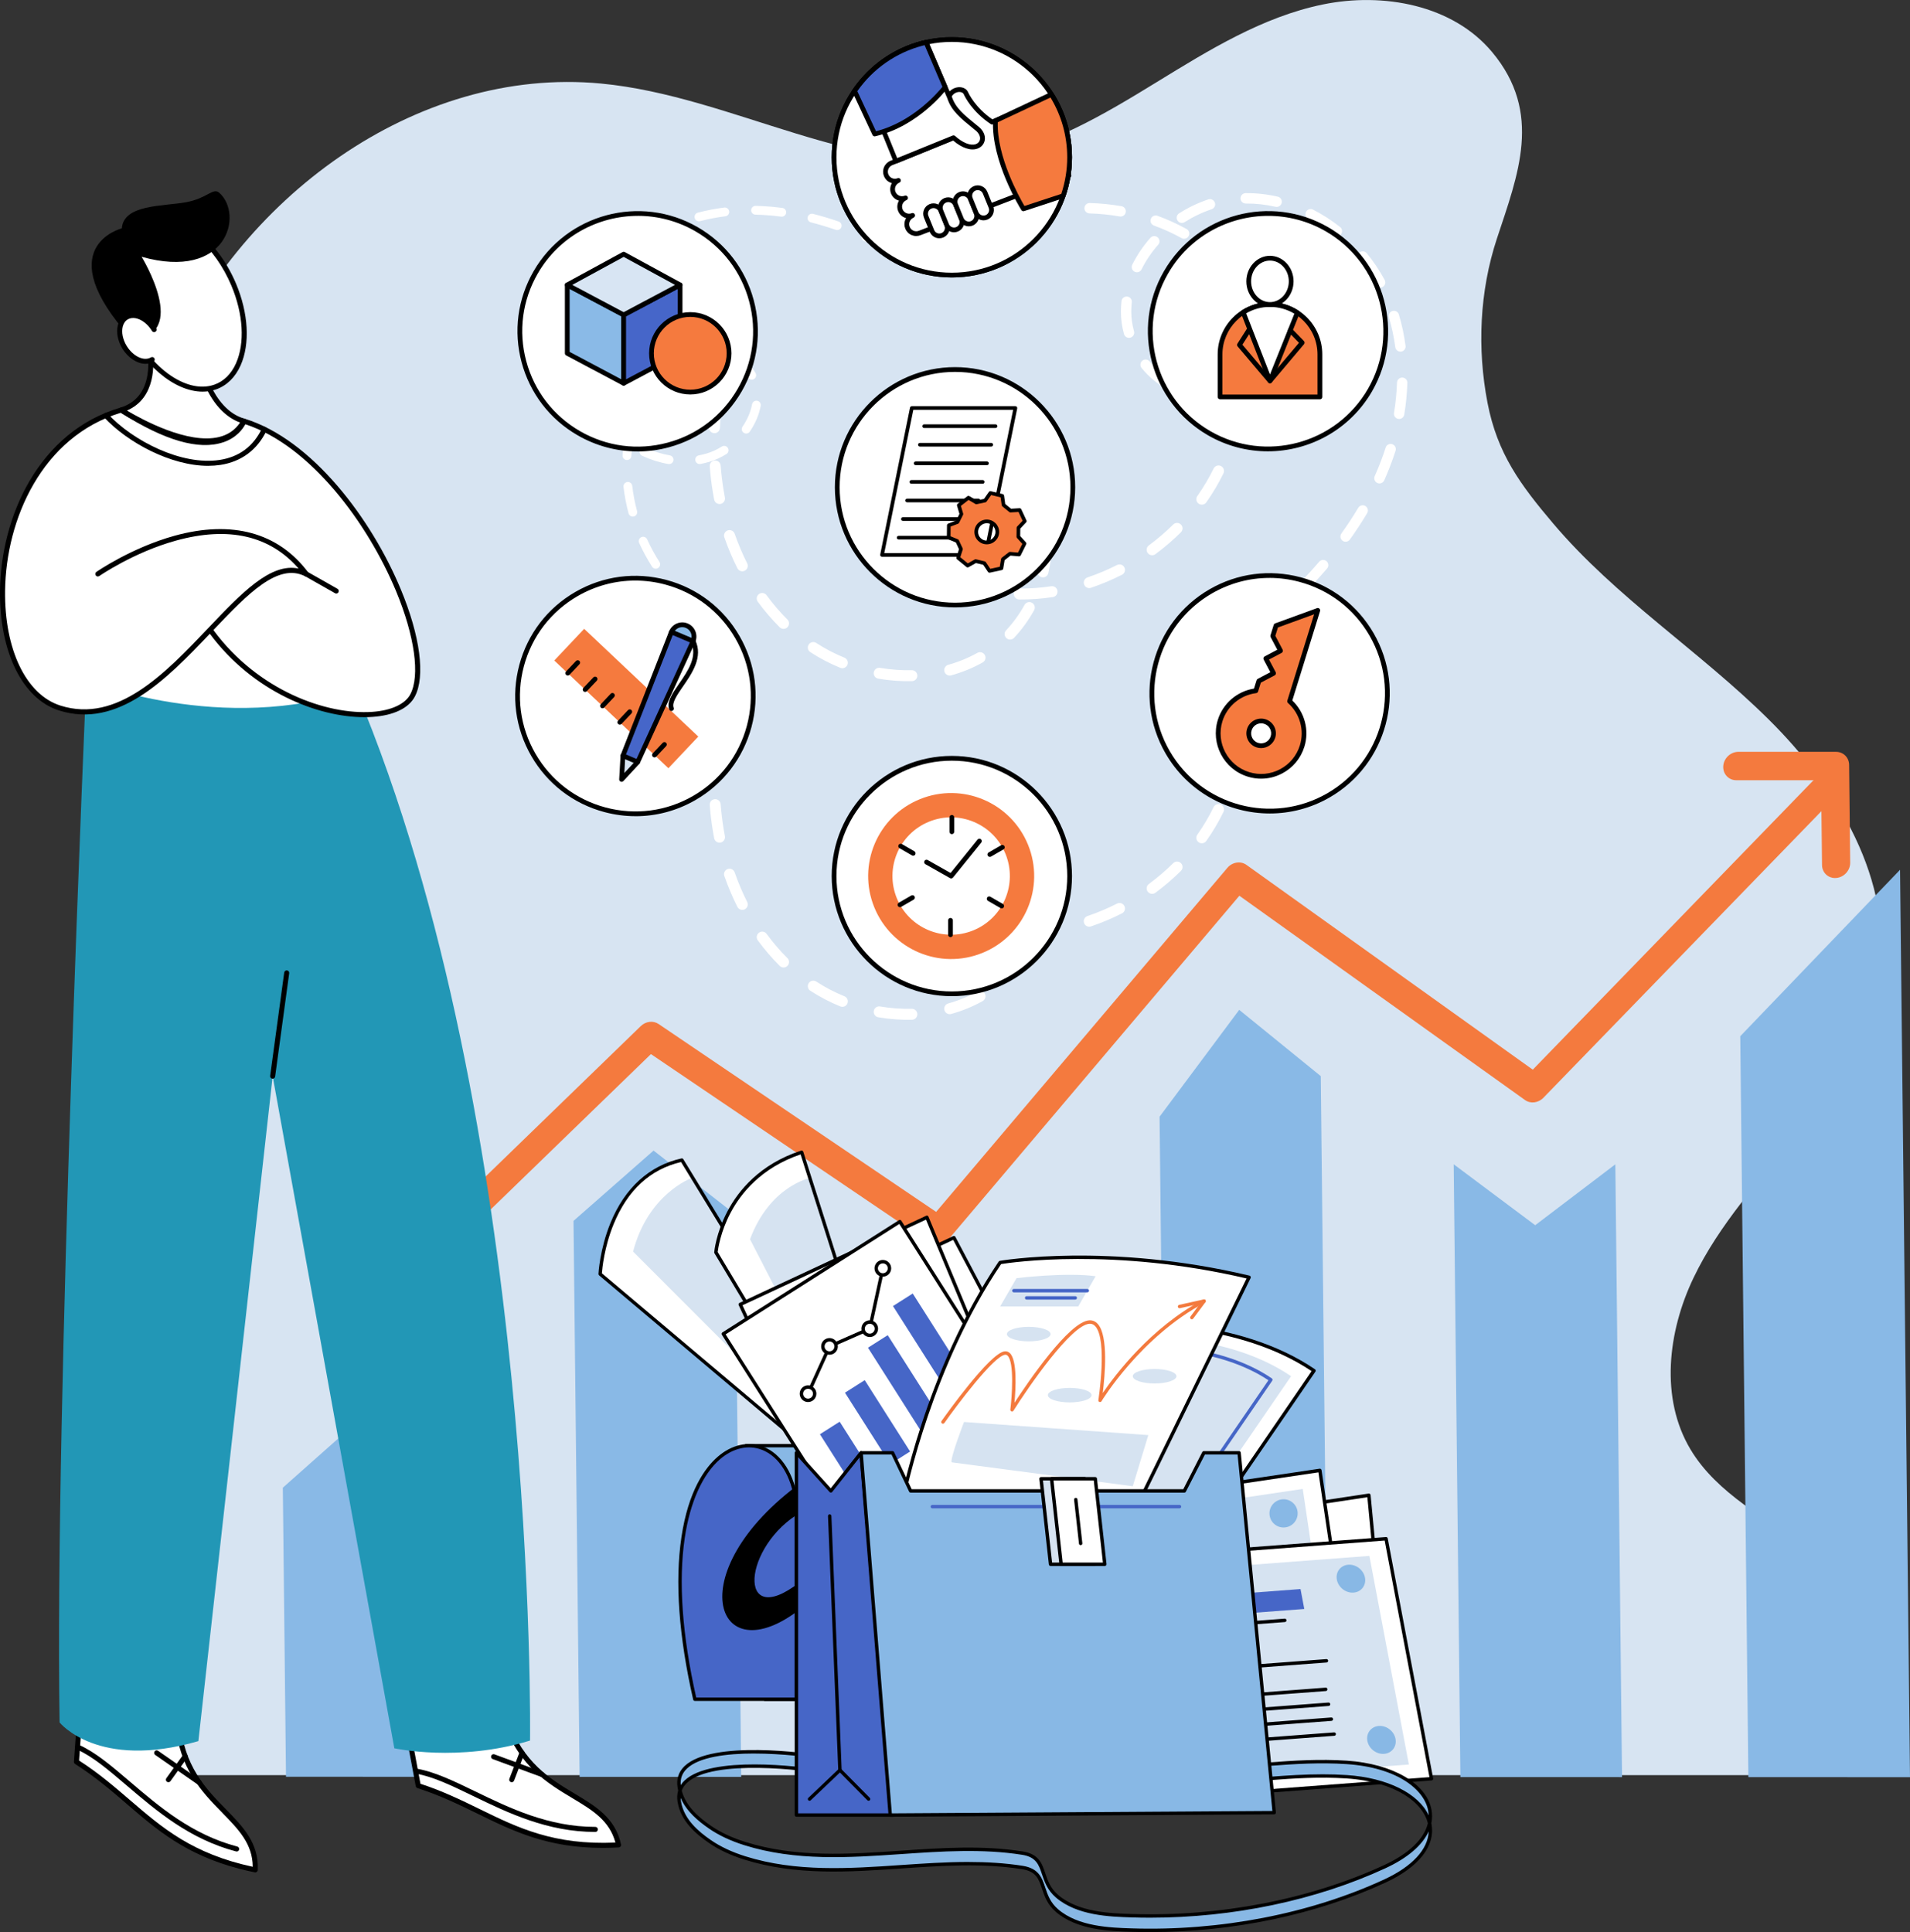 <?xml version="1.0" encoding="UTF-8"?>
<svg id="_圖層_1" data-name="圖層 1" xmlns="http://www.w3.org/2000/svg" viewBox="0 0 843.95 853.79">
  <rect x="0" y="0" width="843.95" height="853.79" fill="#333333" stroke="none"/>
  <defs>
    <style>
      .cls-1, .cls-2, .cls-3, .cls-4, .cls-5, .cls-6, .cls-7, .cls-8, .cls-9, .cls-10, .cls-11, .cls-12, .cls-13, .cls-14 {
        stroke-width: 0px;
      }

      .cls-2 {
        fill: #f57a3e;
      }

      .cls-3 {
        fill: #f47a3e;
      }

      .cls-4 {
        fill: #8abae7;
      }

      .cls-5 {
        fill: #4666c7;
      }

      .cls-6 {
        fill: #4666c9;
      }

      .cls-7 {
        fill: #88b8e5;
      }

      .cls-8 {
        fill: #2297b6;
      }

      .cls-9 {
        fill: #d8e5f3;
      }

      .cls-10 {
        fill: #d6e3f1;
      }

      .cls-11 {
        fill: #d7e4f2;
      }

      .cls-12 {
        fill: #89b9e6;
      }

      .cls-13 {
        fill: #f37a3e;
      }

      .cls-14 {
        fill: #fff;
      }
    </style>
  </defs>
  <path class="cls-11" d="M830.52,784.42H44.02s.07-58.89-.19-62.76c-2.66-40.75,6.78-72.26,26.58-108.22,19.03-34.58,41.1-70.09,41.23-109.56.11-34.57-16.7-66.55-29.65-98.61-30.88-76.44-40.58-164.77-9.05-240.94,31.53-76.17,110.51-135.19,192.59-127.42,58.39,5.53,113.7,42.38,171.52,32.52,26.81-4.57,50.81-18.88,73.99-33.1,23.18-14.22,46.87-28.9,73.51-34.36,26.64-5.46,57.33.17,74.76,21.04,22.5,26.94,11.42,54.2,2.09,82.5-7.66,23.26-8.74,48.56-4.12,72.54,4.32,22.4,14.54,36.19,29.01,53.28,27.72,32.74,64.63,56.32,95.13,86.5,30.5,30.18,55.47,71.47,48.81,113.85-4.08,25.98-19.5,48.69-35.97,69.19-16.48,20.5-34.65,40.13-45.99,63.86-11.34,23.73-14.81,53.13-1.33,75.72,11.81,19.78,33.83,30.55,52.3,44.33,16.53,12.33,29.95,31.37,31.33,52.72,1,15.49-.05,31.38-.05,46.92Z"/>
  <g>
    <polygon class="cls-12" points="197.79 785.16 126.37 785.15 124.97 657.4 195.7 594.6 197.79 785.16"/>
    <polygon class="cls-12" points="327.52 785.19 256.1 785.18 253.41 539.5 288.78 508.43 324.8 536.58 327.52 785.19"/>
    <polygon class="cls-12" points="457.25 785.23 385.83 785.21 383.53 574.57 419.49 597.49 454.78 559.24 457.25 785.23"/>
    <polygon class="cls-12" points="586.98 785.26 515.56 785.24 512.37 493.46 547.56 446.25 583.59 475.53 586.98 785.26"/>
    <polygon class="cls-12" points="716.71 785.29 645.29 785.27 642.33 514.49 678.34 541.42 713.75 514.51 716.71 785.29"/>
    <polygon class="cls-12" points="843.95 785.32 772.53 785.3 768.95 457.9 839.56 384.34 843.95 785.32"/>
    <path class="cls-3" d="M162.17,584.9c-1.56,0-3.07-.59-4.19-1.77-2.29-2.41-2.06-6.37.5-8.86l124.66-120.85c2.21-2.14,5.49-2.52,7.86-.92l122.64,83.03,128.66-152.01c2.19-2.59,5.88-3.17,8.44-1.34l126.53,90.5,128.5-132.5c2.48-2.56,6.41-2.76,8.79-.43,2.37,2.33,2.28,6.29-.21,8.85l-132.4,136.51c-2.24,2.3-5.7,2.72-8.13.98l-126.2-90.27-128.57,151.9c-2.15,2.55-5.76,3.16-8.33,1.42l-123.1-83.34-120.86,117.17c-1.31,1.27-2.97,1.9-4.59,1.9Z"/>
    <path class="cls-3" d="M810.84,388c-3.19,0-5.72-2.47-5.76-5.74l-.41-37.48h-37.48c-3.42,0-6-2.82-5.75-6.28.25-3.46,3.24-6.27,6.66-6.27h43.18c3.22.01,5.73,2.51,5.77,5.75l.47,43.22c.04,3.45-2.72,6.48-6.15,6.77-.18.01-.35.02-.53.02Z"/>
  </g>
  <g>
    <g>
      <g>
        <path class="cls-14" d="M223.45,760.29c12.51,36.05,44.65,30.75,49.87,54.97-41.96,2.3-57.6-16.29-88.52-26.17l-5.91-31.67,44.55,2.86Z"/>
        <path class="cls-1" d="M210.97,801.44c-8.15-3.98-16.57-8.1-26.51-11.28-.39-.12-.68-.46-.76-.86l-5.91-31.67c-.06-.34.03-.69.26-.94.23-.26.57-.39.91-.38l44.55,2.86c.45.03.84.32.98.75,6.59,19,18.76,26.29,29.5,32.72,9.2,5.51,17.9,10.72,20.41,22.38.07.32,0,.65-.2.91-.2.26-.5.42-.83.44-2.45.13-4.8.2-7.08.2-24.38,0-39.46-7.37-55.34-15.14ZM252.86,794.56c-10.93-6.55-23.3-13.95-30.21-33.2l-42.39-2.72,5.52,29.6c9.82,3.2,18.13,7.26,26.17,11.19,16.82,8.23,32.72,16,59.97,14.79-2.65-9.83-10.28-14.4-19.07-19.66Z"/>
      </g>
      <path class="cls-1" d="M263.03,809.53c.67,0,1.13-.49,1.13-1.12s-.5-1.12-1.12-1.12h-.01c-20.67,0-37.87-8.33-53.05-15.68-9.71-4.7-18.1-8.76-26.04-10.07-.6-.1-1.18.31-1.28.92-.1.61.31,1.18.92,1.28,7.62,1.25,15.87,5.25,25.43,9.88,15.39,7.45,32.84,15.9,54.02,15.9Z"/>
      <path class="cls-1" d="M226.11,787.56c.45,0,.87-.27,1.04-.72l4.56-11.88c.22-.57-.07-1.22-.64-1.44-.58-.22-1.22.07-1.44.64l-4.56,11.88c-.22.57.07,1.22.64,1.44.13.05.27.08.4.08Z"/>
      <path class="cls-1" d="M239.53,785.27c.45,0,.88-.28,1.05-.73.21-.58-.09-1.22-.66-1.43l-21.45-7.88c-.58-.21-1.22.09-1.43.67-.21.58.09,1.22.66,1.43l21.45,7.88c.13.05.26.07.38.07Z"/>
    </g>
    <g>
      <g>
        <path class="cls-14" d="M78.46,760.47c2.97,38.04,35.41,41.06,34.32,65.81-41.17-8.4-51.6-30.35-79.01-47.74l2.31-32.13,42.38,14.05Z"/>
        <path class="cls-1" d="M55.97,797.11c-6.87-5.92-13.98-12.03-22.79-17.62-.35-.22-.55-.61-.52-1.02l2.31-32.13c.02-.35.21-.66.49-.85.28-.19.65-.24.97-.13l42.38,14.06c.43.14.73.52.76.97,1.57,20.06,11.49,30.18,20.25,39.12,7.51,7.66,14.6,14.9,14.08,26.83-.01.33-.17.63-.43.83-.26.2-.59.28-.91.21-2.4-.49-4.69-1.03-6.9-1.6-23.59-6.18-36.3-17.13-49.7-28.66ZM98.23,801.07c-8.92-9.1-19.01-19.4-20.82-39.77l-40.32-13.37-2.16,30.04c8.69,5.58,15.7,11.62,22.48,17.46,14.19,12.22,27.6,23.76,54.27,29.49-.07-10.18-6.3-16.53-13.47-23.85Z"/>
      </g>
      <path class="cls-1" d="M104.28,818.13c.65.18,1.22-.19,1.38-.79.16-.59-.2-1.21-.8-1.36h0s-.01,0-.01,0c-19.99-5.23-34.53-17.65-47.35-28.61-8.2-7.01-15.29-13.06-22.64-16.34-.56-.25-1.22,0-1.47.57s0,1.22.57,1.47c7.06,3.14,14.03,9.1,22.1,15.99,13.01,11.11,27.75,23.7,48.23,29.07Z"/>
      <path class="cls-1" d="M74.13,787.52c.43.11.91-.04,1.19-.43l7.42-10.34c.36-.5.24-1.2-.26-1.56-.5-.36-1.2-.25-1.56.26l-7.42,10.34c-.36.5-.25,1.2.26,1.56.11.08.24.14.37.17Z"/>
      <path class="cls-1" d="M87.69,788.71c.44.11.92-.05,1.2-.44.35-.51.23-1.2-.28-1.55l-18.76-13.05c-.51-.35-1.2-.23-1.55.28-.35.51-.23,1.2.28,1.55l18.76,13.05c.11.08.23.13.35.16Z"/>
    </g>
    <path class="cls-8" d="M38.14,300.58s-14.06,321.3-11.81,460.56c0,0,16.85,21.19,61.32,8.25l32.83-293.84,53.76,297.01s28.43,6.28,59.96-3.41c0,0,3.84-272.4-76.92-464.26l-119.13-4.31Z"/>
    <path class="cls-1" d="M120.47,476.67c.55,0,1.03-.41,1.1-.97l6.21-45.63c.09-.61-.34-1.17-.95-1.25-.61-.09-1.17.34-1.25.95l-6.21,45.63c-.08.61.34,1.17.95,1.25.05,0,.1.01.15.01Z"/>
    <path class="cls-14" d="M53.57,181.17s25.37-5.62,54.23,4.92c48.2,14.85,86.71,98.01,74.5,121.2-4.93,9.37-25,11.07-46.58,3.06-29.56,5.21-57.16,1.29-75.42-3.03-10.51,6.4-21.79,9.44-33.99,5.53-38.26-12.26-35.82-113.12,27.26-131.67Z"/>
    <path class="cls-1" d="M92.71,280.05c-19.07,20.07-40.67,42.21-66.74,33.86C9.88,308.75-.31,287.99,0,261.02c.39-32.6,17.01-70.26,53.25-80.92.31-.09.65-.04.92.13,23.49,15.06,36.72,15.44,43.68,13.12,6.85-2.29,8.82-7.42,8.9-7.64.2-.56.81-.86,1.38-.68,29.82,9.19,56.11,44.45,68.93,75.32,8.62,20.75,10.95,38.5,6.23,47.47-2.7,5.13-9.32,8.31-18.64,8.97-1.2.09-2.42.13-3.69.13-20.44,0-49.13-11.16-68.24-36.85ZM98.63,195.44c-10.72,3.63-25.93-.76-45.23-13.05C18.59,192.92,2.62,229.42,2.24,261.05c-.31,25.97,9.27,45.88,24.41,50.73,25.15,8.05,46.5-14.38,65.34-34.21.01-.01.03-.03.04-.04l.02-.02c14.66-15.43,27.5-28.94,39.9-26.26-12.74-14.61-30.95-18.78-54.2-12.36-18.67,5.15-33.74,15.56-33.89,15.66-.51.35-1.2.23-1.55-.28-.35-.5-.23-1.2.28-1.55.15-.11,15.49-10.71,34.52-15.97,25.43-7.03,45.86-1.42,59.1,16.22.31.41.29.99-.04,1.39-.33.39-.89.51-1.36.28-11.96-6.05-25.22,7.66-40.53,23.78,19.79,26.83,50.19,37.55,70.21,36.15,8.4-.59,14.53-3.43,16.82-7.78,4.35-8.26,1.93-25.72-6.31-45.57-12.49-30.07-37.86-64.33-66.6-73.75-.98,1.87-3.72,5.94-9.77,7.99Z"/>
    <path class="cls-1" d="M148.56,262.28c.39,0,.76-.2.97-.57.3-.54.12-1.22-.42-1.52l-13.24-7.52c-.54-.3-1.22-.12-1.52.42-.3.54-.12,1.22.42,1.52l13.25,7.52c.17.1.36.15.55.15Z"/>
    <g>
      <path class="cls-14" d="M107.8,186.09c-15.77-4.38-19.99-27.78-19.99-27.78l-21.79-4.17s4.9,21.59-12.45,27.04c0,0,41.74,27.19,54.23,4.92Z"/>
      <path class="cls-1" d="M52.96,182.11c-.36-.24-.56-.66-.49-1.09.06-.43.36-.78.77-.91,6.74-2.11,10.76-7.03,11.95-14.61.92-5.81-.25-11.07-.26-11.12-.08-.37.02-.75.29-1.02.26-.27.64-.39,1.01-.32l21.79,4.18c.45.09.81.44.89.9.04.23,4.29,22.77,19.19,26.91.33.09.6.33.73.65.13.32.11.68-.06.97-2.52,4.49-6.36,7.4-11.4,8.64-1.96.48-4.03.7-6.16.7-16.74,0-37.28-13.23-38.25-13.87ZM90.88,171.03c-2.45-5.19-3.63-9.96-4.02-11.77l-19.48-3.73c.7,5.04,1.65,20.27-11.28,25.89,6.34,3.78,26.92,15.09,40.73,11.69,3.96-.97,7.07-3.12,9.27-6.39-6.17-2.22-11.41-7.61-15.22-15.69Z"/>
    </g>
    <g>
      <g>
        <path class="cls-14" d="M55.76,142.39c8.59,20.41,26.18,33.23,39.3,28.64,13.12-4.59,16.79-24.86,8.2-45.27-8.59-20.41-26.18-33.23-39.3-28.64-13.12,4.59-16.79,24.86-8.2,45.27Z"/>
        <path class="cls-1" d="M54.73,142.83c-5.5-13.08-6.26-26.58-2.03-36.11,2.35-5.29,6.11-8.97,10.89-10.65,13.64-4.77,31.9,8.35,40.7,29.26,5.5,13.08,6.26,26.58,2.03,36.11-2.35,5.29-6.12,8.97-10.89,10.65-1.89.66-3.88.98-5.91.98-12.62,0-27.21-12.24-34.79-30.24ZM64.33,98.18c-4.18,1.46-7.49,4.73-9.59,9.44-3.99,8.98-3.22,21.82,2.05,34.34,8.35,19.84,25.35,32.41,37.9,28.02,4.18-1.46,7.49-4.73,9.59-9.44,3.99-8.98,3.22-21.82-2.05-34.34-7.23-17.17-20.93-28.9-32.62-28.9-1.82,0-3.59.28-5.28.87Z"/>
      </g>
      <path class="cls-1" d="M58.11,149.76c-36.96-40.68-4.28-48.85-4.28-48.85.8-10.63,18.05-9.69,28.33-11.54,9.49-1.71,11.98-6.69,14.81-4.12,10.7,9.72,3.37,38.79-34.39,28.23,0,0,21.67,35.25-4.47,36.28Z"/>
      <g>
        <path class="cls-14" d="M55.02,153.43c3.14,5.16,8.62,7.61,12.23,5.46,3.61-2.15,3.99-8.07.85-13.23-3.14-5.16-8.62-7.61-12.23-5.46-3.61,2.15-3.99,8.07-.84,13.23Z"/>
        <path class="cls-1" d="M64.34,160.77c1.24,0,2.42-.3,3.48-.92.53-.31.7-1,.39-1.53-.31-.53-1-.7-1.53-.39-3.08,1.83-7.89-.45-10.71-5.08-1.71-2.81-2.36-5.99-1.74-8.5.36-1.45,1.12-2.55,2.2-3.19,3.08-1.83,7.89.45,10.71,5.08.32.53,1.01.69,1.53.37.53-.32.69-1.01.37-1.53-3.46-5.67-9.62-8.29-13.76-5.84-1.6.95-2.72,2.53-3.22,4.57-.76,3.08-.02,6.89,2,10.2,2.57,4.23,6.66,6.76,10.28,6.76Z"/>
      </g>
    </g>
    <path class="cls-1" d="M91.99,205.84c1.83,0,3.63-.13,5.38-.39,9.31-1.42,16.38-6.7,20.46-15.27.26-.56.03-1.22-.53-1.49-.56-.27-1.22-.03-1.49.53-3.8,7.99-10.12,12.71-18.78,14.03-16.76,2.55-38.3-8.38-49.44-20.42-.42-.45-1.13-.48-1.58-.06-.45.42-.48,1.12-.06,1.58,10.38,11.22,29.55,21.5,46.04,21.5Z"/>
  </g>
  <g>
    <g>
      <path class="cls-7" d="M329.63,638.84h171.57s43.4-6.95,28.85,112.04h-192.11l-8.31-112.04h0Z"/>
      <path class="cls-1" d="M530.05,751.63h-192.11c-.39,0-.72-.3-.75-.69l-8.31-112.04c-.02-.21.06-.41.2-.57.14-.15.34-.24.55-.24h171.51c.83-.12,8.46-.93,16.21,6.54,19.56,18.84,18.11,68.23,13.44,106.34-.05.38-.37.66-.75.66ZM338.64,750.12h190.74c8.21-67.86-2.54-94.21-13.03-104.37-7.49-7.25-14.97-6.19-15.04-6.18-.04,0-.08,0-.12,0h-170.76l8.2,110.53Z"/>
    </g>
    <g>
      <path class="cls-5" d="M351.83,663.68v87.19h-44.81c-27.23-119.84,39.08-134,44.81-87.19h0Z"/>
      <path class="cls-1" d="M351.83,751.63h-44.81c-.35,0-.66-.24-.73-.58-6.37-28-8.11-52.15-5.2-71.74,3.06-20.58,10.42-30.71,16.05-35.58,6.19-5.36,13.5-6.98,20.04-4.46,8.16,3.15,13.92,12.25,15.4,24.34,0,.03,0,.06,0,.09v87.19c0,.41-.34.75-.75.75ZM307.63,750.12h43.45v-86.39c-1.42-11.51-6.82-20.14-14.45-23.08-6-2.31-12.75-.78-18.51,4.2-7.69,6.66-13.22,18.97-15.55,34.67-2.86,19.28-1.16,43.03,5.05,70.61Z"/>
    </g>
    <g>
      <polygon class="cls-14" points="552.55 668.62 604.85 660.75 615.37 770.94 565.3 770.94 552.55 668.62 552.55 668.62"/>
      <path class="cls-1" d="M615.37,771.7h-50.06c-.38,0-.7-.28-.75-.66l-12.75-102.33c-.05-.4.23-.77.64-.84l52.3-7.87c.2-.03.41.02.57.15.16.13.27.31.29.52l10.52,110.19c.02.21-.05.42-.19.58-.14.16-.35.25-.56.25ZM565.97,770.19h48.57l-10.36-108.58-50.79,7.64,12.58,100.94Z"/>
    </g>
    <g>
      <g>
        <rect class="cls-14" x="436.01" y="660.62" width="155.9" height="107.26" transform="translate(-99.25 83.15) rotate(-8.44)"/>
        <path class="cls-1" d="M444.72,779.49c-.37,0-.69-.27-.74-.64l-15.74-106.1c-.03-.2.02-.4.14-.56.12-.16.3-.27.49-.3l154.21-22.88c.41-.06.79.22.85.63l15.74,106.1c.03.2-.02.4-.14.56-.12.16-.3.27-.49.29l-154.21,22.88s-.08,0-.11,0ZM429.84,673.27l15.52,104.61,152.72-22.65-15.52-104.61-152.72,22.65Z"/>
      </g>
      <rect class="cls-10" x="444.71" y="667.63" width="138.49" height="93.24" transform="translate(-99.24 83.15) rotate(-8.44)"/>
      <rect class="cls-5" x="473.17" y="680.27" width="72.82" height="8.91" transform="translate(-94.95 82.18) rotate(-8.44)"/>
      <path class="cls-1" d="M472.34,719.34c-.37,0-.69-.27-.74-.64-.06-.41.22-.79.63-.86l82.71-12.27c.41-.07.79.22.85.63.06.41-.22.79-.63.86l-82.71,12.27s-.07,0-.11,0Z"/>
      <path class="cls-7" d="M573.32,667.84c-.5-3.41-3.68-5.76-7.08-5.25-3.41.51-5.76,3.68-5.25,7.08.5,3.41,3.68,5.76,7.08,5.25,3.4-.51,5.76-3.68,5.25-7.08Z"/>
      <path class="cls-7" d="M456.37,685.19c-.5-3.41-3.68-5.76-7.08-5.25-3.41.51-5.76,3.68-5.25,7.08.5,3.41,3.68,5.76,7.08,5.25,3.41-.51,5.76-3.68,5.25-7.08Z"/>
      <path class="cls-7" d="M583.89,739.12c-.5-3.41-3.68-5.76-7.08-5.25-3.41.51-5.76,3.68-5.25,7.08.5,3.41,3.67,5.76,7.08,5.25,3.41-.51,5.76-3.68,5.25-7.08Z"/>
      <path class="cls-7" d="M466.94,756.46c-.51-3.41-3.68-5.76-7.08-5.25-3.41.51-5.76,3.68-5.25,7.08.51,3.41,3.68,5.76,7.08,5.25,3.41-.51,5.76-3.68,5.25-7.08Z"/>
      <path class="cls-1" d="M484.23,698.17c-.37,0-.69-.27-.74-.64-.06-.41.22-.79.63-.86l53.3-7.9c.41-.07.79.22.85.63.06.41-.22.79-.63.85l-53.29,7.91s-.08,0-.11,0Z"/>
      <path class="cls-1" d="M475.24,731.59c-.37,0-.69-.27-.74-.64-.06-.41.22-.79.63-.85l34.3-5.09c.41-.07.79.22.86.63s-.22.79-.64.85l-34.3,5.09s-.07,0-.11,0Z"/>
      <path class="cls-1" d="M476.22,738.18c-.37,0-.69-.27-.74-.64-.06-.41.22-.79.64-.85l34.3-5.09c.41-.07.79.22.85.63.06.41-.22.79-.63.85l-34.3,5.09s-.07,0-.11,0Z"/>
      <path class="cls-1" d="M477.2,744.78c-.37,0-.69-.27-.74-.64-.06-.41.22-.79.63-.85l34.3-5.09c.41-.07.79.22.85.63.06.41-.22.79-.63.85l-34.3,5.09s-.08,0-.11,0Z"/>
      <path class="cls-1" d="M478.18,751.38c-.37,0-.69-.27-.74-.64-.06-.41.22-.79.63-.85l34.3-5.09c.41-.06.79.22.86.63.06.41-.22.79-.63.86l-34.3,5.09s-.07,0-.11,0Z"/>
      <path class="cls-1" d="M519.94,724.96c-.37,0-.69-.27-.74-.64-.06-.41.22-.79.63-.85l34.3-5.09c.41-.07.79.22.85.63.06.41-.22.79-.63.85l-34.3,5.09s-.08,0-.11,0Z"/>
      <path class="cls-1" d="M520.92,731.55c-.37,0-.69-.27-.74-.64-.06-.41.22-.79.63-.86l34.3-5.09c.41-.07.79.22.85.63.06.41-.22.79-.64.85l-34.3,5.09s-.07,0-.11,0Z"/>
      <path class="cls-1" d="M521.9,738.15c-.37,0-.69-.27-.74-.64-.06-.41.22-.79.63-.85l34.3-5.09c.41-.07.79.22.85.63.06.41-.22.79-.63.86l-34.3,5.09s-.07,0-.11,0Z"/>
      <path class="cls-1" d="M522.88,744.75c-.37,0-.69-.27-.74-.64-.06-.41.22-.79.63-.85l34.3-5.09c.41-.07.79.22.85.63s-.22.79-.63.85l-34.3,5.09s-.08,0-.11,0Z"/>
    </g>
    <g>
      <g>
        <polygon class="cls-14" points="632.51 786 477.06 797.74 456.99 691.69 612.45 679.95 632.51 786"/>
        <path class="cls-1" d="M477.06,798.49c-.36,0-.67-.26-.74-.61l-20.07-106.05c-.04-.21,0-.43.14-.6.13-.17.33-.28.54-.29l155.46-11.73c.39-.03.72.23.79.61l20.07,106.05c.04.21-.01.43-.14.6-.13.17-.33.28-.54.29l-155.45,11.73s-.04,0-.06,0ZM457.89,692.37l19.79,104.56,153.94-11.62-19.79-104.56-153.95,11.62Z"/>
      </g>
      <polygon class="cls-10" points="622.52 779.73 484.43 790.15 466.98 697.96 605.08 687.54 622.52 779.73"/>
      <polygon class="cls-5" points="576.31 711 503.7 716.48 502.03 707.67 574.64 702.19 576.31 711"/>
      <path class="cls-1" d="M502.72,740.95c-.39,0-.72-.3-.75-.7-.03-.41.28-.77.69-.81l83.38-6.29c.42-.03.78.28.81.69.03.41-.28.77-.69.81l-83.38,6.29s-.04,0-.06,0Z"/>
      <path class="cls-7" d="M603.13,697.14c-.65-3.41-3.95-5.95-7.38-5.7-3.43.26-5.69,3.23-5.05,6.63.65,3.4,3.95,5.95,7.38,5.69,3.43-.26,5.69-3.23,5.05-6.63Z"/>
      <path class="cls-7" d="M485.24,706.03c-.65-3.41-3.95-5.95-7.38-5.7-3.43.26-5.69,3.23-5.05,6.63.65,3.4,3.95,5.95,7.38,5.69,3.43-.26,5.69-3.23,5.05-6.63Z"/>
      <path class="cls-7" d="M616.62,768.38c-.65-3.4-3.95-5.95-7.38-5.69-3.43.26-5.69,3.23-5.05,6.63.65,3.41,3.95,5.95,7.38,5.7,3.43-.26,5.69-3.23,5.05-6.63Z"/>
      <path class="cls-7" d="M498.72,777.28c-.65-3.4-3.95-5.95-7.38-5.69-3.43.26-5.69,3.23-5.05,6.63.64,3.4,3.95,5.95,7.38,5.69s5.69-3.23,5.05-6.63Z"/>
      <path class="cls-1" d="M513.96,720.85c-.39,0-.72-.3-.75-.7-.03-.41.28-.77.69-.81l53.73-4.06c.42-.03.78.28.81.69.03.41-.28.77-.69.81l-53.73,4.06s-.04,0-.06,0Z"/>
      <path class="cls-1" d="M506.14,753.27c-.39,0-.72-.3-.75-.7-.03-.41.28-.77.69-.81l34.58-2.61c.42-.03.78.28.81.69.03.41-.28.78-.69.81l-34.58,2.61s-.04,0-.06,0Z"/>
      <path class="cls-1" d="M507.39,759.86c-.39,0-.72-.3-.75-.69-.03-.41.28-.77.69-.81l34.58-2.61c.42-.03.78.28.81.69.03.41-.28.77-.69.81l-34.58,2.61h-.06Z"/>
      <path class="cls-1" d="M508.64,766.45c-.39,0-.72-.3-.75-.7-.03-.41.28-.77.69-.81l34.58-2.61c.42-.03.77.28.81.69.03.41-.28.78-.69.81l-34.58,2.61s-.04,0-.06,0Z"/>
      <path class="cls-1" d="M509.89,773.05c-.39,0-.72-.3-.75-.69-.03-.41.28-.77.69-.81l34.57-2.61c.42-.03.78.28.81.69.03.41-.28.77-.69.81l-34.58,2.61h-.06Z"/>
      <path class="cls-1" d="M551.21,749.87c-.39,0-.72-.3-.75-.69-.03-.41.28-.77.69-.81l34.58-2.61c.42-.03.77.28.81.69.03.41-.28.77-.69.81l-34.58,2.61h-.06Z"/>
      <path class="cls-1" d="M552.46,756.46c-.39,0-.72-.3-.75-.69-.03-.41.28-.78.69-.81l34.58-2.61c.42-.03.77.28.81.69.03.41-.28.78-.69.81l-34.57,2.61s-.04,0-.06,0Z"/>
      <path class="cls-1" d="M553.7,763.05c-.39,0-.72-.3-.75-.69-.03-.41.28-.77.69-.81l34.58-2.61c.42-.03.77.28.81.69s-.28.77-.69.81l-34.58,2.61h-.06Z"/>
      <path class="cls-1" d="M554.95,769.65c-.39,0-.72-.3-.75-.7-.03-.41.28-.77.69-.81l34.58-2.61c.42-.03.77.28.81.69.03.41-.28.78-.69.81l-34.58,2.61s-.04,0-.06,0Z"/>
    </g>
    <g>
      <path class="cls-14" d="M301.28,512.64l76.73,125.45h-23.8l-89.04-75.1s2.03-42.77,36.11-50.35h0Z"/>
      <path class="cls-10" d="M378.02,638.08l-72.43-117.51s-19.19,6.89-25.86,32.5l84.95,85.01h13.34Z"/>
      <path class="cls-1" d="M378.02,638.84h-23.8c-.18,0-.35-.06-.48-.18l-89.04-75.1c-.18-.15-.28-.38-.27-.61,0-.11.57-10.96,5.33-22.58,6.33-15.47,17.18-25.31,31.36-28.47.31-.07.64.07.8.34l76.73,125.45c.14.23.15.52.01.76-.13.24-.38.38-.66.38ZM354.49,637.33h22.18l-75.75-123.84c-13.61,3.2-23.63,12.44-29.78,27.45-4.18,10.2-5.05,19.75-5.2,21.72l88.54,74.68Z"/>
    </g>
    <g>
      <path class="cls-14" d="M354.22,509.18l40.98,128.91h-28.16l-50.7-84.66s2.81-32.84,37.87-44.24h0Z"/>
      <path class="cls-10" d="M395.2,638.08l-37.36-117.51s-17.66,3.52-26.44,27.05l46.62,90.46h17.18Z"/>
      <path class="cls-1" d="M395.2,638.84h-28.16c-.27,0-.51-.14-.65-.37l-50.7-84.67c-.08-.13-.12-.29-.1-.45.03-.34.77-8.47,5.87-18.13,4.7-8.92,14.17-20.79,32.52-26.76.19-.06.4-.05.57.05.18.09.31.25.38.44l40.98,128.91c.07.23.03.48-.11.67-.14.19-.37.31-.61.31ZM367.47,637.33h26.71l-40.44-127.2c-17.38,5.88-26.39,17.21-30.91,25.74-4.5,8.51-5.54,15.98-5.71,17.38l50.35,84.08Z"/>
    </g>
    <g>
      <g>
        <path class="cls-14" d="M497.5,585.15l-50.72,85.72,79.71,13.72,54.1-78.91c-34.89-23.75-83.1-20.54-83.1-20.54h0Z"/>
        <path class="cls-1" d="M526.5,685.35s-.09,0-.13-.01l-79.71-13.72c-.24-.04-.45-.2-.56-.42-.1-.23-.09-.49.04-.7l50.72-85.72c.13-.21.35-.35.6-.37.48-.03,48.87-2.96,83.57,20.66.17.11.28.29.32.48.04.2,0,.4-.12.57l-54.1,78.91c-.14.21-.38.33-.62.33ZM447.99,670.32l78.16,13.46,53.4-77.89c-32.56-21.76-76.96-20.23-81.61-20.01l-49.96,84.44Z"/>
      </g>
      <path class="cls-10" d="M500.92,590.95l-42.44,71.74,66.71,11.49,45.28-66.04c-29.2-19.88-69.54-17.19-69.54-17.19h0Z"/>
      <path class="cls-5" d="M523.96,665.26s-.09,0-.13-.01l-55.36-9.53c-.24-.04-.45-.2-.56-.42-.1-.23-.09-.49.04-.7l35.22-59.53c.13-.21.35-.35.6-.37.34-.02,34.02-2.06,58.18,14.39.17.11.28.28.32.48.04.19,0,.4-.12.56l-37.57,54.8c-.14.21-.38.33-.62.33ZM469.8,654.43l53.8,9.26,36.87-53.77c-22.27-14.76-52.43-13.9-56.22-13.73l-34.46,58.24Z"/>
    </g>
    <g>
      <polygon class="cls-14" points="421.5 546.93 469.69 638.08 398.32 684.14 335.14 587.43 421.5 546.93 421.5 546.93"/>
      <path class="cls-1" d="M398.32,684.89c-.25,0-.49-.12-.63-.34l-63.18-96.71c-.12-.18-.15-.41-.09-.62.06-.21.21-.38.4-.48l86.36-40.5c.37-.17.8-.03.98.33l48.19,91.16c.18.34.07.77-.26.98l-71.37,46.06c-.13.08-.27.12-.41.12ZM336.25,587.74l62.29,95.36,70.17-45.28-47.53-89.92-84.93,39.83Z"/>
    </g>
    <g>
      <polygon class="cls-14" points="409.55 537.92 448.44 631.3 372.23 673.85 327.08 576.43 409.55 537.92 409.55 537.92"/>
      <path class="cls-1" d="M372.23,674.6c-.08,0-.16-.01-.23-.04-.2-.06-.36-.21-.45-.4l-45.15-97.42c-.18-.38-.01-.82.36-1l82.47-38.51c.19-.09.4-.09.59-.02.19.07.34.22.42.41l38.89,93.38c.15.35,0,.76-.33.95l-76.21,42.54c-.11.06-.24.09-.37.09ZM328.08,576.8l44.49,96,74.91-41.82-38.33-92.04-81.08,37.86Z"/>
    </g>
    <g>
      <g>
        <rect class="cls-14" x="344.74" y="555.2" width="92.46" height="120.66" transform="translate(-269.24 305.91) rotate(-32.45)"/>
        <path class="cls-1" d="M384.34,692c-.06,0-.11,0-.16-.02-.19-.04-.37-.16-.47-.33l-64.75-101.82c-.22-.35-.12-.82.23-1.04l78.02-49.61c.35-.22.81-.12,1.04.23l64.75,101.82c.11.17.14.37.1.57-.04.19-.16.37-.33.47l-78.02,49.61c-.12.08-.26.12-.4.12ZM320.63,589.66l63.94,100.55,76.75-48.81-63.94-100.55-76.75,48.81Z"/>
      </g>
      <rect class="cls-5" x="368.95" y="628.82" width="10.34" height="27.8" transform="translate(-286.51 301.23) rotate(-32.46)"/>
      <rect class="cls-5" x="382.59" y="609.7" width="10.34" height="37.36" transform="translate(-276.58 306.09) rotate(-32.44)"/>
      <rect class="cls-5" x="395.77" y="588.98" width="10.34" height="48.65" transform="translate(-266.48 310.89) rotate(-32.45)"/>
      <rect class="cls-5" x="409.39" y="569.82" width="10.34" height="58.26" transform="translate(-256.64 315.96) rotate(-32.45)"/>
      <path class="cls-1" d="M357.05,616.62c-.1,0-.21-.02-.31-.07-.38-.17-.55-.62-.37-1l9.47-20.89c.08-.17.21-.3.38-.38l17.43-7.68,5.71-26.31c.09-.4.49-.66.89-.57.41.09.66.49.57.89l-5.79,26.68c-.05.23-.21.43-.43.53l-17.52,7.71-9.35,20.63c-.13.28-.4.44-.68.44Z"/>
      <g>
        <path class="cls-14" d="M359.52,614.29c-.87-1.37-2.68-1.77-4.05-.9-1.37.87-1.77,2.68-.9,4.05.87,1.37,2.68,1.77,4.05.9,1.37-.87,1.77-2.68.9-4.05Z"/>
        <path class="cls-1" d="M357.05,619.55c-1.22,0-2.41-.6-3.12-1.71-1.09-1.71-.58-4,1.13-5.09,1.71-1.09,4-.58,5.09,1.13h0c1.09,1.72.58,4-1.13,5.09-.61.39-1.3.57-1.97.57ZM357.04,613.69c-.4,0-.8.11-1.17.34-1.02.65-1.32,2-.67,3.01.65,1.02,2,1.32,3.01.67,1.02-.65,1.32-2,.67-3.01h0c-.42-.65-1.12-1.01-1.85-1.01Z"/>
      </g>
      <g>
        <path class="cls-14" d="M369,593.4c-.87-1.37-2.68-1.77-4.05-.9-1.37.87-1.77,2.68-.9,4.05.87,1.37,2.68,1.77,4.05.9,1.37-.87,1.77-2.68.9-4.05Z"/>
        <path class="cls-1" d="M366.53,598.66c-1.22,0-2.41-.6-3.12-1.71-.53-.83-.7-1.82-.49-2.78.21-.96.79-1.78,1.62-2.31.83-.53,1.82-.7,2.78-.49.96.21,1.78.79,2.31,1.62h0c.53.83.7,1.82.49,2.78-.21.96-.79,1.78-1.62,2.31-.61.39-1.3.57-1.97.57ZM366.52,592.79c-.41,0-.81.12-1.17.34-.49.31-.83.8-.96,1.37-.13.57-.02,1.15.29,1.64.65,1.02,2,1.32,3.01.67.49-.31.83-.8.96-1.37.13-.57.02-1.15-.29-1.64h0c-.31-.49-.8-.83-1.37-.96-.16-.04-.32-.05-.48-.05Z"/>
      </g>
      <g>
        <path class="cls-14" d="M386.78,585.57c-.87-1.37-2.68-1.77-4.05-.9-1.37.87-1.77,2.68-.9,4.05.87,1.37,2.68,1.77,4.05.9,1.37-.87,1.77-2.68.9-4.05Z"/>
        <path class="cls-1" d="M384.31,590.83c-.27,0-.54-.03-.81-.09-.96-.21-1.78-.79-2.31-1.62-.53-.83-.7-1.82-.49-2.78.21-.96.79-1.78,1.62-2.31,1.71-1.09,4-.58,5.09,1.13h0c1.09,1.71.58,4-1.13,5.09-.6.38-1.28.58-1.97.58ZM384.3,584.97c-.4,0-.8.11-1.17.34-.49.31-.83.8-.96,1.37-.13.57-.02,1.15.29,1.64.31.49.8.83,1.37.96.57.13,1.15.02,1.64-.29,1.02-.65,1.32-2,.67-3.01-.42-.65-1.12-1.01-1.85-1.01Z"/>
      </g>
      <g>
        <path class="cls-14" d="M392.57,558.89c-.87-1.37-2.68-1.77-4.05-.9-1.37.87-1.77,2.68-.9,4.05.87,1.37,2.68,1.77,4.05.9,1.37-.87,1.77-2.68.9-4.05Z"/>
        <path class="cls-1" d="M390.1,564.15c-1.22,0-2.41-.6-3.12-1.71-1.09-1.72-.58-4,1.13-5.09.83-.53,1.81-.7,2.78-.49.96.21,1.78.79,2.31,1.62h0c.53.83.7,1.82.49,2.78-.21.96-.79,1.78-1.62,2.31-.61.39-1.3.57-1.97.57ZM390.09,558.28c-.41,0-.81.11-1.17.34-.49.31-.83.8-.96,1.37-.13.57-.02,1.15.29,1.64.65,1.02,2,1.32,3.01.67.49-.31.83-.8.96-1.37.13-.57.02-1.15-.29-1.64h0c-.31-.49-.8-.83-1.37-.96-.16-.03-.32-.05-.48-.05Z"/>
      </g>
    </g>
    <g>
      <g>
        <path class="cls-14" d="M551.91,564.42l-51.6,105.51-101.99-4.53s10.63-58.79,43.58-107.51c0,0,47.21-8.39,110.01,6.52h0Z"/>
        <path class="cls-1" d="M500.31,670.68s-.02,0-.03,0l-101.99-4.53c-.22,0-.42-.11-.56-.28-.14-.17-.19-.39-.15-.6.1-.59,11.04-59.5,43.7-107.79.11-.17.29-.28.49-.32.48-.08,48.08-8.25,110.32,6.53.22.05.41.2.51.41.1.21.1.45,0,.65l-51.6,105.51c-.13.26-.39.42-.67.42ZM399.22,664.69l100.63,4.47,50.97-104.22c-58.84-13.79-104.29-7.03-108.48-6.35-30.21,44.81-41.66,98.73-43.12,106.1Z"/>
      </g>
      <path class="cls-10" d="M420.53,646.2c-.97-1.24,5.43-17.83,5.43-17.83l81.43,5.79-6.86,22.6-79.99-10.56Z"/>
      <ellipse class="cls-10" cx="454.56" cy="589.53" rx="9.65" ry="3.2"/>
      <path class="cls-10" d="M482.31,616.51c0,1.77-4.32,3.2-9.65,3.2s-9.65-1.43-9.65-3.2,4.32-3.2,9.65-3.2,9.65,1.43,9.65,3.2Z"/>
      <path class="cls-10" d="M519.83,608.15c0,1.77-4.32,3.2-9.65,3.2s-9.65-1.43-9.65-3.2,4.32-3.2,9.65-3.2,9.65,1.43,9.65,3.2Z"/>
      <g>
        <path class="cls-13" d="M416.64,629.13c-.15,0-.3-.05-.43-.14-.34-.24-.42-.71-.18-1.05,2.15-3.05,21.2-29.8,27.78-30.78.92-.13,1.76.14,2.44.81,3.28,3.2,2.57,15.79,2,21.91,5.75-8.82,24.17-36.02,33.11-36.42,1.45-.06,2.71.48,3.73,1.62,4.73,5.28,3.1,23.02,2.17,30.5,5.2-7.64,21.08-28.91,44.41-41.3.37-.19.82-.06,1.02.31.19.37.06.82-.31,1.02-28.29,15.02-45.51,43.29-45.67,43.58-.19.31-.56.44-.9.32-.34-.12-.54-.47-.48-.82.04-.27,4.1-26.52-1.35-32.6-.71-.8-1.54-1.16-2.54-1.12-8.03.36-27,27.84-33.63,38.4-.19.3-.56.43-.89.31-.33-.12-.54-.45-.49-.8.69-5.62,1.82-20.85-1.23-23.82-.34-.34-.72-.46-1.17-.4-5.03.75-21.03,22.02-26.77,30.16-.15.21-.38.32-.62.32Z"/>
        <path class="cls-13" d="M526.61,582.99c-.16,0-.31-.05-.45-.15-.33-.25-.4-.72-.15-1.05l4.22-5.67-8.87,1.96c-.41.09-.81-.17-.9-.57-.09-.4.17-.81.57-.9l10.85-2.4c.31-.07.62.06.79.33.17.26.16.6-.03.86l-5.42,7.29c-.15.2-.38.3-.6.3Z"/>
      </g>
      <path class="cls-10" d="M441.9,577.35l7.27-12.54s21.69-2.67,34.94-.85l-7.7,13.38h-34.52Z"/>
      <path class="cls-5" d="M480.45,571.09h-32.47c-.42,0-.75-.34-.75-.75s.34-.75.75-.75h32.47c.42,0,.75.34.75.75s-.34.75-.75.75Z"/>
      <path class="cls-5" d="M475.12,574.28h-21.5c-.41,0-.75-.34-.75-.75s.34-.75.75-.75h21.5c.41,0,.75.34.75.75s-.34.75-.75.75Z"/>
    </g>
    <g>
      <path class="cls-7" d="M560.61,785.95c11.51-.88,22.95-1.56,34.48-.79,37.78,2.52,51.9,29.85,16.79,46.08-34.53,15.96-74.81,22.85-111.92,21.67-10.62-.34-24.05-.96-32.93-8.62-8.47-7.31-3.69-17.2-15.26-19.03-40.42-6.42-82.63,8.36-122.69-4.23-5.31-1.67-10.67-3.98-15.4-7.25-5.76-3.98-12.15-9.45-13.52-17.51-3.81-22.44,55.09-14.91,62.79-13.28v-6.35c-7.7-1.63-66.6-9.15-62.79,13.28,1.37,8.05,7.76,13.52,13.52,17.51,4.73,3.27,10.08,5.58,15.4,7.25,40.06,12.6,82.27-2.19,122.69,4.24,11.57,1.84,6.79,11.72,15.26,19.03,8.88,7.66,22.31,8.28,32.93,8.62,37.11,1.18,77.38-5.71,111.92-21.67,35.11-16.23,20.99-43.56-16.79-46.08-11.53-.77-22.97-.09-34.48.79v6.35Z"/>
      <path class="cls-1" d="M508.22,853.79c-2.76,0-5.52-.04-8.28-.13-9.59-.3-24.07-.76-33.4-8.81-3.76-3.24-5.01-6.96-6.12-10.24-1.43-4.27-2.57-7.63-8.77-8.62-17.55-2.79-35.8-1.53-53.44-.32-22.93,1.58-46.64,3.21-69.36-3.94-6.05-1.9-11.29-4.37-15.6-7.35-5.69-3.93-12.4-9.53-13.83-18-.32-1.86-.23-3.58.24-5.14-.09-.39-.18-.8-.24-1.21-.65-3.8.38-7.02,3.04-9.58,12.08-11.6,54.64-5.84,60.65-4.57.35.08.6.38.6.74v6.35c0,.23-.1.44-.28.58-.18.14-.41.2-.63.15-5.61-1.19-47.86-6.8-59.3,4.18-1.07,1.03-1.82,2.15-2.27,3.4,1.85,7.09,7.79,11.99,12.88,15.51,4.18,2.89,9.3,5.3,15.2,7.15,22.45,7.06,46.02,5.44,68.81,3.87,17.72-1.22,36.06-2.48,53.78.34,7.1,1.13,8.49,5.25,9.96,9.62,1.09,3.25,2.23,6.61,5.68,9.58,8.92,7.69,23.08,8.14,32.46,8.44,39.13,1.24,78.76-6.43,111.58-21.6,11-5.09,17.74-11.61,19.34-18.48-2.11-8.92-13.86-18.35-35.86-19.82-11.86-.79-23.49-.04-34.38.79-.21.01-.41-.06-.57-.2-.15-.14-.24-.34-.24-.55v-6.35c0-.39.3-.72.69-.75,10.95-.84,22.64-1.59,34.59-.79,20.2,1.35,35.22,10.06,37.37,21.69.37,2.01.34,4.02-.07,5.99.02.12.05.24.07.36,1.78,9.62-5.62,19.03-20.32,25.83-30.72,14.2-67.35,21.87-103.98,21.87ZM427.93,822.8c8.04,0,16.06.45,23.97,1.7,7.1,1.13,8.49,5.25,9.96,9.62,1.09,3.25,2.23,6.61,5.68,9.58,8.92,7.69,23.08,8.14,32.46,8.44,39.13,1.24,78.76-6.43,111.58-21.6,12.48-5.77,19.47-13.39,19.7-21.26-2.78,6.11-9.32,11.77-19.07,16.27-30.72,14.2-67.35,21.87-103.98,21.87-2.76,0-5.52-.04-8.28-.13-9.59-.3-24.07-.77-33.4-8.8-3.76-3.25-5.01-6.96-6.12-10.24-1.43-4.26-2.57-7.63-8.77-8.62-17.55-2.79-35.8-1.53-53.44-.32-22.93,1.57-46.64,3.2-69.36-3.94-6.05-1.9-11.29-4.37-15.6-7.35-4.62-3.2-9.92-7.5-12.51-13.54.01.53.07,1.08.16,1.64,1.34,7.91,7.76,13.25,13.21,17.01,4.18,2.89,9.3,5.3,15.2,7.15,22.45,7.06,46.02,5.44,68.81,3.87,9.82-.67,19.83-1.36,29.81-1.36ZM584.47,784.06c3.52,0,7.09.1,10.67.34,17.87,1.19,31.68,8.15,36.12,17.78-.02-.72-.09-1.45-.23-2.17-1.69-9.1-13.47-18.96-35.99-20.46-11.61-.77-22.99-.07-33.68.74v4.84c7.42-.56,15.17-1.07,23.11-1.07ZM333.2,774.87c-12.03,0-24.29,1.49-29.69,6.67-2.09,2-2.98,4.4-2.72,7.29.46-.71,1.02-1.39,1.68-2.02,11.59-11.13,51.24-6.28,59.74-4.74v-4.82c-3.85-.71-16.31-2.37-29.01-2.37Z"/>
    </g>
    <path class="cls-1" d="M355.69,697.26c-29.53,25.13-28.65-11.48-3.86-27.73v-12.76c-53.44,40.5-33.99,86.4,5.87,50.78l-2.01-10.28h0Z"/>
    <g>
      <polygon class="cls-5" points="380.47 641.99 367.12 658.83 351.91 641.99 351.91 802.06 394.39 802.06 380.47 641.99 380.47 641.99"/>
      <path class="cls-1" d="M394.39,802.81h-42.49c-.42,0-.75-.34-.75-.75v-160.07c0-.31.19-.59.48-.7.29-.11.62-.03.83.2l14.62,16.18,12.79-16.14c.19-.24.51-.34.81-.25.29.09.51.35.53.66l13.92,160.07c.02.21-.05.42-.19.57-.14.16-.34.24-.56.24ZM352.66,801.31h40.92l-13.69-157.37-12.17,15.35c-.14.17-.34.28-.57.28-.22.02-.43-.08-.58-.25l-13.91-15.39v157.36Z"/>
    </g>
    <g>
      <polygon class="cls-7" points="531.93 641.99 547.51 641.99 563.03 800.99 393.36 802.06 380.47 641.99 394.39 641.99 402.38 658.83 523.32 658.83 531.93 641.99 531.93 641.99"/>
      <path class="cls-1" d="M393.36,802.81c-.39,0-.72-.3-.75-.69l-12.89-160.06c-.02-.21.05-.42.19-.57.14-.16.34-.24.55-.24h13.92c.29,0,.56.17.68.43l7.78,16.4h120l8.4-16.43c.13-.25.39-.41.67-.41h15.59c.39,0,.71.29.75.68l15.51,159c.02.21-.05.42-.19.57-.14.16-.34.25-.55.25l-169.67,1.07h0ZM381.29,642.75l12.77,158.56,168.15-1.06-15.37-157.5h-14.45l-8.4,16.42c-.13.25-.39.41-.67.41h-120.94c-.29,0-.56-.17-.68-.43l-7.78-16.4h-12.63Z"/>
    </g>
    <path class="cls-5" d="M521.19,666.52h-109.23c-.41,0-.75-.34-.75-.75s.34-.75.75-.75h109.23c.41,0,.75.34.75.75s-.34.75-.75.75Z"/>
    <g>
      <g>
        <polygon class="cls-10" points="479.3 653.46 459.99 653.46 464.2 691.24 483.51 691.24 479.3 653.46 479.3 653.46"/>
        <path class="cls-1" d="M483.51,691.99h-19.31c-.38,0-.7-.29-.75-.67l-4.21-37.79c-.02-.21.05-.42.19-.58.14-.16.35-.25.56-.25h19.31c.38,0,.7.29.75.67l4.21,37.79c.02.21-.04.42-.19.58-.14.16-.35.25-.56.25ZM464.88,690.49h17.79l-4.04-36.28h-17.79l4.04,36.28Z"/>
      </g>
      <g>
        <polygon class="cls-14" points="483.96 653.46 464.66 653.46 468.87 691.24 488.17 691.24 483.96 653.46 483.96 653.46"/>
        <path class="cls-1" d="M488.17,691.99h-19.31c-.38,0-.7-.29-.75-.67l-4.21-37.79c-.02-.21.05-.42.19-.58.14-.16.35-.25.56-.25h19.31c.38,0,.7.29.75.67l4.21,37.79c.02.21-.05.42-.19.58-.14.16-.35.25-.56.25ZM469.54,690.49h17.79l-4.04-36.28h-17.79l4.04,36.28Z"/>
      </g>
      <path class="cls-1" d="M477.5,682.8c-.38,0-.7-.28-.75-.67l-2.16-19.4c-.05-.41.25-.78.66-.83.41-.05.78.25.83.67l2.16,19.39c.05.41-.25.79-.67.83-.03,0-.06,0-.08,0Z"/>
    </g>
    <path class="cls-1" d="M383.8,795.75c-.19,0-.39-.08-.54-.22l-12.65-12.8c-.13-.13-.21-.31-.22-.5l-4.53-112.27c-.02-.42.31-.77.72-.78.42-.02.76.3.78.72l4.52,111.98,12.45,12.59c.29.29.29.77,0,1.06-.15.14-.34.22-.53.22Z"/>
    <path class="cls-1" d="M357.7,795.75c-.2,0-.4-.08-.55-.23-.28-.3-.28-.78.03-1.06l13.45-12.8c.3-.29.78-.28,1.06.03.29.3.28.77-.03,1.06l-13.45,12.8c-.15.14-.33.21-.52.21Z"/>
  </g>
  <g>
    <path class="cls-14" d="M334.83,415.53c-.79-1.08-.55-2.59.53-3.38,1.08-.79,2.59-.56,3.38.52,2.82,3.86,5.91,7.46,9.2,10.73.95.93.95,2.47,0,3.42-.94.95-2.48.95-3.42,0-3.46-3.44-6.72-7.24-9.69-11.3h0ZM326.03,401.08c-.08-.1-.15-.22-.21-.34-2.19-4.36-4.13-8.95-5.77-13.65-.44-1.26.23-2.64,1.49-3.08,1.26-.44,2.64.22,3.08,1.49,1.57,4.5,3.43,8.9,5.53,13.07.6,1.19.12,2.65-1.07,3.25-1.07.54-2.36.2-3.04-.74ZM357.4,437.2c-.57-.79-.64-1.88-.07-2.75.73-1.12,2.23-1.43,3.35-.7,3.87,2.53,8.06,4.72,12.44,6.5,1.24.5,1.83,1.92,1.33,3.15-.5,1.24-1.91,1.83-3.15,1.33-4.66-1.9-9.13-4.23-13.26-6.93-.25-.17-.46-.37-.63-.6ZM315.98,371.37c-.2-.28-.35-.6-.42-.97-.22-1.12-.42-2.24-.6-3.37-.6-3.7-1.06-7.49-1.35-11.28-.1-1.33.89-2.5,2.22-2.6,1.33-.1,2.5.89,2.6,2.23.28,3.66.72,7.32,1.3,10.88.18,1.08.37,2.16.57,3.24.26,1.31-.61,2.58-1.92,2.83-.95.18-1.88-.22-2.41-.95ZM386.51,448.56c-.37-.51-.55-1.16-.43-1.83.23-1.32,1.48-2.21,2.79-1.98,4.66.79,9.37,1.14,13.99,1.03,1.33-.03,2.44,1.02,2.48,2.36.03,1.34-1.02,2.45-2.36,2.48-4.93.12-9.95-.25-14.92-1.1-.65-.11-1.19-.47-1.55-.96ZM313.74,340.05c-.31-.42-.48-.95-.46-1.52.18-4.77.58-9.71,1.2-14.67.17-1.33,1.37-2.27,2.7-2.1,1.32.17,2.26,1.37,2.1,2.7-.6,4.82-.99,9.62-1.17,14.26-.05,1.34-1.17,2.38-2.51,2.33-.77-.03-1.44-.42-1.87-1ZM417.68,447.17c-.17-.23-.29-.49-.38-.77-.36-1.29.39-2.62,1.68-2.98,4.55-1.27,8.88-3.05,12.87-5.28,1.17-.65,2.65-.22,3.3.93.65,1.17.23,2.64-.93,3.29-4.33,2.42-9.01,4.34-13.93,5.71-1,.28-2.03-.11-2.61-.9ZM317.76,308.89c-.39-.54-.56-1.23-.41-1.93.99-4.65,2.18-9.44,3.52-14.24.36-1.29,1.7-2.04,2.98-1.68,1.29.36,2.04,1.7,1.68,2.98-1.32,4.7-2.48,9.39-3.45,13.94-.28,1.31-1.56,2.14-2.87,1.86-.61-.13-1.11-.48-1.45-.94ZM403.56,394.71c-2.57-3.53-4.55-7.68-5.73-12.02-.35-1.29.41-2.62,1.7-2.97,1.29-.35,2.62.4,2.97,1.7,1.2,4.4,3.29,8.52,6.12,11.91.84,1.04.71,2.55-.31,3.41-1.03.86-2.56.71-3.41-.32-.46-.56-.9-1.13-1.33-1.71ZM418.02,406.7c-.52-.72-.63-1.7-.19-2.54.61-1.19,2.08-1.65,3.26-1.04,3.9,2.02,8.29,3.6,13.06,4.71,1.31.3,2.11,1.6,1.81,2.9-.3,1.3-1.6,2.11-2.9,1.81-5.16-1.2-9.93-2.92-14.19-5.13-.34-.18-.63-.43-.84-.72ZM444.36,431.26c-.67-.92-.62-2.21.19-3.07,3.14-3.36,5.88-7.15,8.15-11.25.65-1.17,2.12-1.59,3.29-.95,1.17.65,1.59,2.12.95,3.29-2.46,4.45-5.44,8.56-8.85,12.21-.91.98-2.44,1.03-3.42.12-.12-.11-.22-.22-.31-.35ZM397.93,366.73c-.41-.57-.58-1.31-.38-2.04,1.32-5.05,3.8-9.33,7.37-12.74.25-.24.51-.48.77-.7,1-.88,2.53-.78,3.42.22.87,1,.78,2.53-.22,3.42-.21.18-.41.37-.62.57-2.91,2.78-4.94,6.3-6.03,10.47-.34,1.29-1.66,2.07-2.95,1.73-.56-.15-1.03-.48-1.34-.92ZM448.44,413.54c-.3-.4-.47-.91-.47-1.44.01-1.34,1.11-2.41,2.44-2.4,4.66.04,9.39-.3,14.09-1.01,1.32-.2,2.56.71,2.75,2.03.2,1.32-.71,2.56-2.03,2.76-4.94.75-9.94,1.1-14.85,1.06-.8,0-1.5-.4-1.94-1ZM458.9,403.76c-.39-.54-.57-1.25-.4-1.96,1.05-4.61,1.5-9.24,1.32-13.78-.05-1.33.99-2.46,2.33-2.51,1.33-.05,2.46.98,2.51,2.33.19,4.96-.29,10.02-1.44,15.04-.3,1.31-1.6,2.12-2.9,1.82-.59-.14-1.09-.48-1.42-.94ZM420.82,348.59c-.28-.38-.45-.85-.46-1.35-.04-1.34,1.01-2.45,2.35-2.49,4.89-.15,10.13.86,15.14,2.93,1.23.51,1.82,1.92,1.32,3.16-.51,1.24-1.92,1.83-3.16,1.32-4.38-1.81-8.94-2.69-13.16-2.57-.83.02-1.57-.37-2.03-1ZM479.34,408.51c-.14-.19-.25-.41-.34-.65-.43-1.27.25-2.64,1.52-3.07,4.45-1.5,8.84-3.35,13.05-5.49,1.19-.6,2.65-.13,3.25,1.06.6,1.19.13,2.65-1.06,3.25-4.42,2.25-9.03,4.18-13.7,5.76-1.03.35-2.13-.03-2.73-.87ZM456.75,372.88c-.11-.15-.21-.32-.28-.5-.56-1.36-1.19-2.69-1.88-3.96-1.41-2.6-3.26-5.11-5.47-7.39-.95-.99-.9-2.49.05-3.42.96-.93,2.49-.9,3.42.06,2.51,2.59,4.63,5.46,6.25,8.45.76,1.42,1.47,2.9,2.09,4.41.51,1.24-.08,2.65-1.31,3.16-1.05.44-2.24.07-2.88-.81ZM507.12,394c-.78-1.07-.55-2.58.52-3.37,3.81-2.81,7.43-5.91,10.76-9.21.95-.94,2.48-.93,3.42.01.95.95.93,2.48-.02,3.42-3.49,3.46-7.29,6.71-11.28,9.66-1.07.8-2.59.57-3.38-.51,0,0,0,0,0-.01ZM529.07,371.65c-.59-.82-.64-1.95-.02-2.82,2.73-3.88,5.15-7.97,7.19-12.15.59-1.2,2.03-1.7,3.24-1.12,1.2.58,1.7,2.04,1.12,3.24-2.15,4.42-4.7,8.73-7.59,12.82-.77,1.09-2.28,1.35-3.37.58-.22-.16-.41-.34-.56-.55Z"/>
    <path class="cls-14" d="M334.83,265.89c-.79-1.08-.55-2.59.53-3.38,1.08-.79,2.59-.56,3.38.53,2.82,3.85,5.91,7.46,9.2,10.72.95.93.95,2.47,0,3.42-.94.95-2.48.95-3.42.01-3.46-3.44-6.72-7.24-9.69-11.3t0,0ZM326.03,251.45c-.08-.1-.15-.22-.21-.34-2.19-4.36-4.13-8.95-5.77-13.65-.44-1.26.23-2.64,1.49-3.08,1.26-.44,2.64.22,3.08,1.49,1.57,4.5,3.43,8.9,5.53,13.07.6,1.19.12,2.65-1.07,3.25-1.07.54-2.36.2-3.04-.73ZM357.4,287.57c-.57-.79-.64-1.88-.07-2.75.73-1.12,2.23-1.43,3.35-.7,3.87,2.54,8.06,4.72,12.44,6.5,1.24.5,1.83,1.92,1.33,3.15-.5,1.24-1.91,1.83-3.15,1.33-4.66-1.9-9.13-4.23-13.26-6.93-.25-.17-.46-.37-.63-.6ZM315.98,221.73c-.2-.28-.35-.61-.42-.97-.22-1.12-.42-2.24-.6-3.37-.6-3.7-1.06-7.49-1.35-11.28-.1-1.33.89-2.5,2.22-2.6,1.33-.1,2.5.89,2.6,2.22.28,3.66.72,7.32,1.3,10.88.18,1.08.37,2.16.57,3.24.26,1.31-.61,2.58-1.92,2.83-.95.18-1.88-.22-2.41-.95ZM386.51,298.93c-.37-.51-.55-1.16-.43-1.83.23-1.32,1.48-2.21,2.79-1.98,4.66.79,9.37,1.14,13.99,1.03,1.33-.03,2.44,1.02,2.48,2.36.03,1.34-1.02,2.44-2.36,2.48-4.93.12-9.95-.25-14.92-1.1-.65-.11-1.19-.47-1.55-.96ZM313.74,190.42c-.31-.42-.48-.95-.46-1.52.18-4.77.58-9.71,1.2-14.67.17-1.33,1.37-2.27,2.7-2.1,1.32.17,2.26,1.37,2.1,2.7-.6,4.82-.99,9.62-1.17,14.26-.05,1.33-1.17,2.38-2.51,2.33-.77-.03-1.44-.42-1.87-1ZM417.68,297.53c-.17-.23-.29-.49-.38-.77-.36-1.29.39-2.62,1.68-2.98,4.55-1.27,8.88-3.05,12.87-5.28,1.17-.65,2.65-.22,3.3.93.65,1.17.23,2.64-.93,3.3-4.33,2.42-9.01,4.34-13.93,5.71-1,.28-2.03-.11-2.61-.91ZM317.76,159.26c-.39-.54-.56-1.23-.41-1.93.99-4.65,2.18-9.44,3.52-14.24.36-1.29,1.7-2.04,2.98-1.68,1.29.36,2.04,1.7,1.68,2.98-1.32,4.7-2.48,9.39-3.45,13.94-.28,1.31-1.56,2.14-2.87,1.86-.61-.13-1.11-.48-1.45-.94ZM403.56,245.08c-2.57-3.53-4.55-7.68-5.73-12.02-.35-1.29.41-2.62,1.7-2.97,1.29-.35,2.62.41,2.97,1.7,1.2,4.4,3.29,8.52,6.12,11.91.84,1.04.71,2.55-.31,3.41-1.03.86-2.56.71-3.41-.31-.46-.56-.9-1.13-1.33-1.71ZM418.02,257.07c-.52-.72-.63-1.7-.19-2.54.61-1.19,2.08-1.65,3.26-1.04,3.9,2.02,8.29,3.6,13.06,4.71,1.31.3,2.11,1.6,1.81,2.9-.3,1.3-1.6,2.11-2.9,1.81-5.16-1.2-9.93-2.92-14.19-5.13-.34-.18-.63-.43-.84-.72ZM444.36,281.62c-.67-.92-.62-2.21.19-3.07,3.14-3.36,5.88-7.14,8.15-11.25.65-1.17,2.12-1.59,3.29-.95,1.17.65,1.59,2.12.95,3.29-2.46,4.45-5.44,8.56-8.85,12.21-.91.98-2.44,1.03-3.42.12-.12-.11-.22-.22-.31-.35ZM397.93,217.1c-.41-.57-.58-1.31-.38-2.04,1.32-5.05,3.8-9.33,7.37-12.74.25-.24.51-.48.77-.71,1-.88,2.53-.78,3.42.22.87,1,.78,2.53-.22,3.42-.21.18-.41.37-.62.57-2.91,2.78-4.94,6.3-6.03,10.47-.34,1.29-1.66,2.07-2.95,1.73-.56-.15-1.03-.48-1.34-.91ZM448.44,263.91c-.3-.4-.47-.91-.47-1.44.01-1.34,1.11-2.41,2.44-2.4,4.66.04,9.39-.3,14.09-1.01,1.32-.2,2.56.71,2.75,2.03.2,1.32-.71,2.55-2.03,2.76-4.94.75-9.94,1.1-14.85,1.06-.8,0-1.5-.4-1.94-1ZM458.9,254.13c-.39-.55-.57-1.25-.4-1.96,1.05-4.61,1.5-9.25,1.32-13.78-.05-1.34.99-2.46,2.33-2.51,1.33-.05,2.46.98,2.51,2.33.19,4.96-.29,10.02-1.44,15.04-.3,1.3-1.6,2.12-2.9,1.82-.59-.14-1.09-.48-1.42-.94ZM420.82,198.95c-.28-.38-.45-.85-.46-1.35-.04-1.33,1.01-2.45,2.35-2.49,4.89-.15,10.13.86,15.14,2.93,1.23.51,1.82,1.92,1.32,3.16-.51,1.24-1.92,1.83-3.16,1.32-4.38-1.81-8.94-2.69-13.16-2.57-.83.03-1.57-.37-2.03-.99ZM479.34,258.88c-.14-.19-.25-.41-.34-.65-.43-1.27.25-2.64,1.52-3.07,4.45-1.51,8.84-3.35,13.05-5.49,1.19-.6,2.65-.14,3.25,1.06.6,1.19.13,2.65-1.06,3.25-4.42,2.25-9.03,4.18-13.7,5.76-1.03.35-2.13-.03-2.73-.86ZM456.75,223.24c-.11-.15-.21-.32-.28-.5-.56-1.36-1.19-2.69-1.88-3.96-1.41-2.6-3.26-5.11-5.47-7.39-.95-.99-.9-2.49.05-3.42.96-.93,2.49-.91,3.42.05,2.51,2.59,4.63,5.46,6.25,8.45.76,1.42,1.47,2.9,2.09,4.41.51,1.24-.08,2.65-1.31,3.16-1.05.44-2.24.07-2.88-.81ZM507.12,244.36c-.78-1.07-.55-2.58.52-3.37,3.81-2.81,7.43-5.91,10.76-9.21.95-.94,2.48-.93,3.42.02.95.95.93,2.48-.02,3.42-3.49,3.46-7.29,6.72-11.28,9.67-1.07.79-2.59.57-3.38-.51,0,0,0,0,0-.01ZM529.07,222.02c-.59-.82-.64-1.95-.02-2.82,2.73-3.88,5.15-7.96,7.19-12.15.59-1.2,2.03-1.7,3.24-1.12,1.2.58,1.7,2.03,1.12,3.24-2.15,4.42-4.7,8.73-7.59,12.82-.77,1.09-2.28,1.35-3.37.58-.22-.16-.41-.35-.56-.55Z"/>
    <g>
      <path class="cls-14" d="M295.24,98.57c.98-.44,2.12,0,2.56.98.44.98,0,2.13-.98,2.57-3.5,1.57-6.84,3.4-9.95,5.43-.89.59-2.1.34-2.69-.56-.59-.9-.34-2.1.56-2.69,3.28-2.14,6.8-4.07,10.48-5.72h0ZM308.04,94.07c.1-.04.2-.08.3-.1,3.79-.99,7.71-1.75,11.68-2.25,1.06-.13,2.03.62,2.17,1.68.13,1.06-.62,2.04-1.68,2.17-3.8.48-7.56,1.21-11.18,2.15-1.04.27-2.1-.35-2.37-1.38-.24-.93.23-1.89,1.08-2.27ZM274.46,112.66c.72-.32,1.58-.18,2.17.4.76.76.75,1.99,0,2.75-2.63,2.62-5.05,5.54-7.18,8.67-.6.89-1.81,1.12-2.69.52-.89-.6-1.12-1.81-.52-2.69,2.27-3.34,4.84-6.46,7.65-9.25.17-.17.37-.3.58-.39ZM333.04,91.14c.25-.11.53-.17.83-.17.92.02,1.83.05,2.75.09,3,.14,6.06.42,9.08.82,1.06.14,1.81,1.12,1.67,2.18s-1.12,1.81-2.18,1.67c-2.92-.39-5.86-.65-8.75-.79-.88-.04-1.76-.07-2.64-.09-1.07-.02-1.92-.91-1.9-1.98.01-.78.48-1.44,1.15-1.73ZM260.69,133.61c.46-.2,1-.23,1.51-.03,1,.4,1.48,1.53,1.09,2.52-1.4,3.53-2.46,7.16-3.14,10.81-.2,1.05-1.21,1.75-2.27,1.55-1.05-.2-1.75-1.21-1.55-2.27.73-3.89,1.86-7.77,3.35-11.53.19-.49.57-.86,1.01-1.06ZM357.98,94.61c.38-.17.83-.22,1.26-.11,3.72.94,7.52,2.08,11.32,3.39,1.01.35,1.55,1.46,1.2,2.47-.35,1.01-1.45,1.55-2.47,1.2-3.68-1.28-7.38-2.38-10.99-3.3-1.04-.26-1.67-1.32-1.41-2.36.15-.6.57-1.06,1.09-1.3ZM256.59,158.3c.2-.09.43-.15.67-.17,1.07-.07,1.99.75,2.06,1.81.24,3.78.91,7.48,2,10.98.32,1.03-.27,2.12-1.28,2.43-1.03.32-2.11-.26-2.43-1.28-1.17-3.8-1.9-7.8-2.16-11.89-.05-.83.43-1.57,1.14-1.89ZM381.76,102.97c.49-.22,1.06-.23,1.59,0,3.48,1.55,7.05,3.28,10.58,5.14.95.5,1.32,1.67.82,2.62-.5.95-1.67,1.32-2.62.82-3.47-1.82-6.96-3.51-10.37-5.04-.98-.44-1.42-1.59-.98-2.57.2-.45.56-.79.98-.98ZM300.1,155.97c3.2-1.43,6.79-2.29,10.39-2.49,1.07-.06,1.99.76,2.05,1.83.06,1.07-.76,1.99-1.83,2.05-3.65.2-7.23,1.16-10.37,2.81-.96.49-2.12.13-2.62-.82-.5-.95-.13-2.12.82-2.62.51-.27,1.03-.52,1.56-.76ZM288.28,165.32c.65-.29,1.44-.21,2.02.27.83.68.95,1.9.27,2.73-2.24,2.72-4.21,5.9-5.88,9.46-.45.97-1.61,1.39-2.58.94-.97-.46-1.39-1.61-.94-2.58,1.8-3.85,3.95-7.31,6.39-10.28.2-.24.44-.42.71-.54ZM264.62,181.89c.83-.37,1.84-.11,2.38.66,2.11,3.02,4.63,5.8,7.47,8.27.81.7.9,1.93.19,2.74-.71.81-1.93.9-2.74.19-3.08-2.67-5.81-5.7-8.1-8.98-.62-.88-.4-2.09.48-2.7.1-.07.21-.13.32-.18ZM323,156.22c.51-.23,1.12-.24,1.67.04,3.74,1.88,6.69,4.54,8.77,7.91.15.24.29.48.42.72.52.94.19,2.12-.74,2.64-.93.52-2.12.19-2.65-.75-.1-.19-.22-.38-.34-.58-1.69-2.75-4.12-4.93-7.21-6.48-.96-.48-1.34-1.65-.86-2.61.21-.41.55-.72.94-.9ZM277.84,188.05c.37-.16.79-.21,1.21-.12,1.05.23,1.71,1.27,1.48,2.32-.81,3.64-1.33,7.42-1.56,11.22-.06,1.06-.98,1.89-2.05,1.82-1.07-.06-1.89-.98-1.82-2.05.24-4,.79-7.98,1.64-11.83.14-.62.57-1.11,1.11-1.35ZM283.77,197.89c.49-.22,1.08-.24,1.61,0,3.44,1.6,7.01,2.72,10.59,3.34,1.06.18,1.76,1.19,1.58,2.24-.18,1.05-1.18,1.76-2.25,1.58-3.92-.68-7.81-1.9-11.56-3.64-.97-.45-1.4-1.61-.95-2.58.2-.44.56-.77.97-.95ZM333.42,177.21c.34-.15.74-.21,1.14-.13,1.06.19,1.76,1.2,1.56,2.26-.7,3.87-2.37,7.8-4.82,11.4-.6.88-1.81,1.11-2.7.5-.88-.6-1.11-1.81-.51-2.7,2.15-3.14,3.61-6.56,4.21-9.89.12-.66.55-1.17,1.12-1.43ZM276.63,213.14c.18-.08.37-.13.57-.16,1.07-.12,2.03.64,2.16,1.7.44,3.74,1.15,7.5,2.13,11.16.28,1.04-.34,2.1-1.38,2.38-1.04.28-2.1-.34-2.38-1.38-1.02-3.85-1.78-7.79-2.23-11.71-.1-.86.38-1.66,1.14-2ZM308.36,201.36c.14-.06.29-.11.44-.14,1.16-.21,2.31-.49,3.42-.82,2.28-.67,4.56-1.71,6.71-3.06.93-.58,2.11-.29,2.67.61.57.91.3,2.11-.61,2.68-2.45,1.54-5.06,2.72-7.68,3.49-1.24.36-2.52.67-3.81.91-1.05.19-2.07-.5-2.26-1.56-.17-.9.32-1.77,1.12-2.12ZM283.39,237.36c.97-.43,2.12,0,2.56.97,1.57,3.46,3.4,6.81,5.43,9.98.58.9.32,2.1-.58,2.68-.91.58-2.1.32-2.68-.58-2.13-3.32-4.05-6.84-5.7-10.47-.44-.98-.01-2.13.96-2.57,0,0,0,0,.01,0ZM297.26,258.31c.74-.33,1.63-.17,2.22.45,2.58,2.79,5.39,5.37,8.33,7.67.85.66,1,1.88.34,2.73-.66.85-1.88,1-2.73.34-3.11-2.43-6.07-5.15-8.79-8.09-.73-.78-.68-2.01.1-2.74.16-.15.34-.26.53-.35Z"/>
      <path class="cls-14" d="M621.06,152.8c.17,1.26-.72,2.41-1.97,2.57-1.26.17-2.41-.71-2.58-1.97-.6-4.49-1.54-8.9-2.8-13.11-.38-1.21.33-2.49,1.54-2.86,1.21-.36,2.49.33,2.85,1.54,1.33,4.44,2.32,9.08,2.95,13.81h0ZM621.84,168.84c.02.12.02.25.02.38-.15,4.63-.62,9.34-1.38,14-.21,1.25-1.39,2.1-2.64,1.89-1.25-.2-2.1-1.38-1.89-2.64.73-4.47,1.18-8.98,1.33-13.4.04-1.27,1.1-2.26,2.37-2.22,1.14.04,2.06.9,2.2,1.99ZM612.09,124.5c.12.92-.32,1.86-1.19,2.32-1.12.6-2.51.18-3.11-.94-2.08-3.87-4.57-7.59-7.42-11.06-.8-.98-.66-2.43.32-3.23.98-.8,2.43-.66,3.23.32,3.03,3.7,5.69,7.67,7.91,11.8.14.25.22.52.25.79ZM616.74,198.16c.04.33.02.66-.09,1-.33,1.03-.67,2.06-1.03,3.08-1.18,3.35-2.52,6.72-3.99,10.02-.52,1.16-1.88,1.68-3.04,1.16-1.16-.52-1.68-1.88-1.16-3.04,1.42-3.18,2.72-6.43,3.85-9.66.34-.98.67-1.97.99-2.96.38-1.21,1.68-1.87,2.89-1.49.87.28,1.47,1.03,1.58,1.89ZM592.98,101.82c.08.59-.07,1.22-.47,1.72-.79,1-2.23,1.17-3.23.38-3.53-2.78-7.29-5.2-11.2-7.21-1.13-.58-1.57-1.96-.99-3.09.58-1.13,1.96-1.57,3.09-.99,4.17,2.14,8.18,4.72,11.94,7.68.49.39.78.93.86,1.5ZM604.4,225.28c.06.49-.03,1.01-.3,1.47-2.32,3.9-4.89,7.83-7.66,11.68-.74,1.03-2.18,1.27-3.21.53-1.03-.74-1.26-2.17-.53-3.21,2.69-3.74,5.19-7.57,7.45-11.35.65-1.09,2.06-1.45,3.15-.8.63.38,1.01,1,1.1,1.68ZM566.36,88.85c.03.26.02.54-.04.81-.28,1.24-1.52,2.01-2.75,1.72-4.37-1-8.78-1.49-13.12-1.44-1.27.01-2.31-1.02-2.32-2.27-.01-1.27,1-2.31,2.27-2.32,4.7-.05,9.48.47,14.2,1.56.96.22,1.64,1.01,1.76,1.94ZM586.91,249.42c.08.62-.09,1.28-.54,1.8-2.94,3.43-6.1,6.88-9.4,10.27-.88.91-2.34.93-3.25.04-.91-.89-.93-2.34-.04-3.25,3.23-3.32,6.33-6.7,9.2-10.05.83-.96,2.28-1.08,3.24-.25.45.38.71.9.78,1.44ZM554.34,138.97c.54,4.1.31,8.47-.68,12.62-.29,1.24-1.53,2-2.76,1.71-1.24-.29-2-1.53-1.71-2.76,1-4.21,1.12-8.59.3-12.7-.23-1.25.57-2.45,1.81-2.7,1.24-.25,2.45.57,2.7,1.81.13.67.24,1.35.34,2.03ZM547.72,122.42c.11.84-.25,1.7-.99,2.2-1.05.71-2.48.44-3.19-.62-2.33-3.45-5.28-6.76-8.75-9.85-.95-.84-1.04-2.29-.19-3.24.84-.95,2.29-1.04,3.24-.19,3.76,3.34,6.95,6.94,9.5,10.71.2.3.33.64.38.98ZM536.91,90c.14,1.07-.49,2.12-1.55,2.47-4.14,1.38-8.14,3.29-11.9,5.68-1.07.68-2.49.37-3.17-.7-.68-1.08-.36-2.49.7-3.17,4.08-2.59,8.42-4.67,12.91-6.17,1.2-.4,2.5.25,2.9,1.45.05.14.08.29.1.43ZM546.33,164.85c.09.66-.11,1.35-.6,1.87-3.39,3.61-7.4,6.06-11.92,7.28-.32.09-.64.17-.96.24-1.24.28-2.47-.5-2.75-1.73-.27-1.23.5-2.47,1.73-2.75.26-.06.51-.12.77-.19,3.69-1,6.98-3.01,9.78-5.99.87-.93,2.32-.97,3.25-.1.4.38.64.86.7,1.37ZM525.47,102.92c.06.47-.02.97-.27,1.41-.62,1.11-2.02,1.51-3.12.89-3.86-2.15-7.97-4.01-12.2-5.55-1.19-.43-1.81-1.75-1.37-2.94.43-1.19,1.75-1.81,2.94-1.37,4.46,1.62,8.78,3.59,12.86,5.85.66.37,1.07,1.02,1.16,1.71ZM512.32,106.32c.08.63-.1,1.3-.56,1.82-2.97,3.36-5.44,7.03-7.35,10.89-.56,1.14-1.94,1.6-3.08,1.04-1.13-.56-1.6-1.93-1.04-3.08,2.09-4.22,4.79-8.22,8.02-11.89.84-.95,2.29-1.04,3.24-.2.43.38.69.89.76,1.42ZM519.02,169.58c.06.44,0,.91-.23,1.33-.57,1.13-1.95,1.59-3.08,1.01-4.15-2.1-8.05-5.32-11.3-9.31-.79-.98-.65-2.43.34-3.23.99-.8,2.43-.65,3.23.34,2.84,3.5,6.23,6.3,9.8,8.11.7.36,1.14,1.02,1.24,1.75ZM497.43,93.09c.03.22.03.46-.01.69-.22,1.25-1.41,2.09-2.66,1.87-4.39-.76-8.89-1.22-13.37-1.35-1.27-.04-2.27-1.09-2.23-2.36.04-1.27,1.09-2.27,2.36-2.23,4.71.13,9.43.61,14.03,1.41,1.01.18,1.76.99,1.88,1.96ZM500.09,133.03c.02.18.03.36,0,.55-.15,1.38-.23,2.78-.23,4.15,0,2.81.4,5.74,1.21,8.64.34,1.25-.38,2.49-1.6,2.83-1.22.34-2.49-.38-2.83-1.6-.92-3.3-1.38-6.65-1.37-9.88,0-1.53.09-3.08.26-4.63.13-1.26,1.26-2.17,2.53-2.04,1.08.11,1.9.95,2.03,1.98ZM467.7,92.58c.17,1.25-.71,2.4-1.96,2.57-4.45.62-8.87,1.56-13.14,2.8-1.22.35-2.49-.35-2.84-1.57-.36-1.22.35-2.49,1.57-2.85,4.48-1.3,9.12-2.29,13.79-2.94,1.26-.17,2.41.7,2.59,1.96,0,0,0,0,0,.01ZM439.26,101.25c.13.95-.35,1.91-1.26,2.36-4.04,1.99-7.91,4.3-11.51,6.86-1.04.74-2.47.49-3.2-.54-.74-1.03-.5-2.47.54-3.2,3.8-2.7,7.88-5.14,12.14-7.24,1.14-.56,2.51-.09,3.07,1.04.11.23.19.47.22.72Z"/>
    </g>
    <g>
      <g>
        <g>
          <path class="cls-14" d="M307.78,101.3c-24.89-14.37-56.71-5.84-71.08,19.05-14.37,24.89-5.84,56.71,19.05,71.08,24.89,14.37,56.71,5.84,71.08-19.05,14.37-24.89,5.84-56.71-19.05-71.08Z"/>
          <path class="cls-1" d="M281.68,199.48c-9.2,0-18.28-2.41-26.46-7.13-12.28-7.09-21.06-18.54-24.74-32.24-3.67-13.7-1.79-28,5.3-40.28,14.64-25.35,47.17-34.07,72.52-19.43,12.28,7.09,21.07,18.54,24.74,32.24,3.67,13.7,1.79,28-5.3,40.29-7.09,12.28-18.54,21.06-32.24,24.74-4.57,1.23-9.22,1.83-13.83,1.83ZM281.85,95.39c-17.63,0-34.81,9.14-44.24,25.48-6.81,11.79-8.62,25.53-5.09,38.69,3.52,13.15,11.96,24.15,23.76,30.96,11.79,6.81,25.53,8.62,38.69,5.09,13.15-3.52,24.15-11.96,30.96-23.76,6.81-11.8,8.62-25.53,5.09-38.69-3.52-13.15-11.96-24.15-23.76-30.96-8.01-4.62-16.76-6.82-25.41-6.82Z"/>
        </g>
        <g>
          <g>
            <polygon class="cls-4" points="275.57 169.36 250.65 156.12 250.65 125.91 275.57 139.15 275.57 169.36"/>
            <path class="cls-1" d="M275.57,170.41c-.17,0-.34-.04-.49-.12l-24.92-13.24c-.34-.18-.56-.54-.56-.93v-30.22c0-.37.19-.71.51-.9.32-.19.71-.2,1.04-.03l24.92,13.24c.35.18.56.54.56.93v30.22c0,.37-.19.71-.51.9-.17.1-.36.15-.54.15ZM251.7,155.49l22.82,12.12v-27.84l-22.82-12.12v27.84Z"/>
          </g>
          <g>
            <polygon class="cls-6" points="300.5 156.12 275.57 169.36 275.57 139.15 300.5 125.91 300.5 156.12"/>
            <path class="cls-1" d="M275.57,170.41c-.19,0-.38-.05-.54-.15-.31-.19-.51-.53-.51-.9v-30.22c0-.39.21-.75.56-.93l24.92-13.24c.32-.17.72-.16,1.04.03.32.19.51.53.51.9v30.22c0,.39-.21.75-.56.93l-24.92,13.24c-.15.08-.32.12-.49.12ZM276.62,139.78v27.84l22.82-12.12v-27.84l-22.82,12.12ZM300.5,156.12h0,0Z"/>
          </g>
          <g>
            <polygon class="cls-9" points="250.65 125.91 275.57 112.33 300.5 125.91 275.57 139.15 250.65 125.91"/>
            <path class="cls-1" d="M275.57,140.2c-.17,0-.34-.04-.49-.12l-24.92-13.24c-.34-.18-.56-.54-.56-.93,0-.39.21-.74.55-.93l24.92-13.58c.31-.17.69-.17,1.01,0l24.92,13.58c.34.19.55.54.55.93,0,.39-.22.74-.56.93l-24.92,13.24c-.15.08-.32.12-.49.12ZM252.87,125.89l22.7,12.06,22.7-12.06-22.7-12.37-22.7,12.37Z"/>
          </g>
          <g>
            <path class="cls-2" d="M322.14,156.12c0-9.47-7.67-17.14-17.14-17.14s-17.14,7.67-17.14,17.14,7.67,17.14,17.14,17.14,17.14-7.67,17.14-17.14Z"/>
            <path class="cls-1" d="M305,174.32c-10.03,0-18.19-8.16-18.19-18.19s8.16-18.19,18.19-18.19,18.19,8.16,18.19,18.19-8.16,18.19-18.19,18.19ZM305,140.03c-8.87,0-16.09,7.22-16.09,16.09s7.22,16.09,16.09,16.09,16.09-7.22,16.09-16.09-7.22-16.09-16.09-16.09Z"/>
          </g>
        </g>
      </g>
      <g>
        <g>
          <path class="cls-14" d="M254.74,262.49c-24.89,14.37-33.42,46.2-19.05,71.08,14.37,24.89,46.19,33.42,71.08,19.05,24.89-14.37,33.42-46.19,19.05-71.09-14.37-24.89-46.2-33.42-71.08-19.05Z"/>
          <path class="cls-1" d="M280.84,360.67c-4.61,0-9.25-.61-13.83-1.83-13.7-3.67-25.14-12.46-32.24-24.74-7.09-12.28-8.97-26.59-5.3-40.28,3.67-13.7,12.45-25.15,24.74-32.24,12.28-7.09,26.59-8.97,40.29-5.3,13.7,3.67,25.14,12.46,32.24,24.74,7.09,12.28,8.97,26.59,5.3,40.28-3.67,13.7-12.46,25.15-24.74,32.24-8.18,4.72-17.26,7.14-26.46,7.14ZM280.67,256.55c-8.84,0-17.55,2.32-25.41,6.85h0c-11.8,6.81-20.23,17.8-23.76,30.96-3.52,13.15-1.72,26.9,5.09,38.69,6.81,11.8,17.8,20.23,30.96,23.76,13.16,3.52,26.9,1.72,38.69-5.09,11.79-6.81,20.23-17.8,23.76-30.96,3.52-13.15,1.72-26.89-5.09-38.69-6.81-11.79-17.8-20.23-30.96-23.76-4.39-1.18-8.85-1.76-13.28-1.76ZM254.74,262.49h0,0Z"/>
        </g>
        <g>
          <rect class="cls-2" x="267.1" y="273.97" width="19.24" height="69.34" transform="translate(691.12 319.32) rotate(133.35)"/>
          <path class="cls-1" d="M289.18,334.69c-.26,0-.52-.1-.72-.29-.42-.4-.44-1.06-.04-1.49l4.4-4.66c.4-.42,1.06-.44,1.49-.04.42.4.44,1.06.04,1.49l-4.4,4.66c-.21.22-.49.33-.76.33Z"/>
          <path class="cls-1" d="M281.52,327.46c-.26,0-.52-.1-.72-.28-.42-.4-.44-1.06-.04-1.49l4.4-4.66c.4-.42,1.06-.44,1.49-.04.42.4.44,1.06.04,1.49l-4.4,4.66c-.21.22-.48.33-.76.33Z"/>
          <path class="cls-1" d="M273.86,320.23c-.26,0-.52-.1-.72-.29-.42-.4-.44-1.06-.04-1.49l4.4-4.66c.4-.42,1.06-.44,1.49-.04.42.4.44,1.06.04,1.49l-4.4,4.66c-.21.22-.49.33-.76.33Z"/>
          <path class="cls-1" d="M266.2,312.99c-.26,0-.52-.09-.72-.29-.42-.4-.44-1.06-.04-1.49l4.4-4.66c.4-.42,1.06-.44,1.49-.04.42.4.44,1.06.04,1.49l-4.4,4.66c-.21.22-.48.33-.76.33Z"/>
          <path class="cls-1" d="M258.54,305.76c-.26,0-.52-.1-.72-.29-.42-.4-.44-1.06-.04-1.49l4.4-4.66c.4-.42,1.06-.44,1.49-.04.42.4.44,1.06.04,1.49l-4.4,4.66c-.21.22-.49.33-.76.33Z"/>
          <path class="cls-1" d="M250.87,298.52c-.26,0-.52-.1-.72-.29-.42-.4-.44-1.06-.04-1.49l4.4-4.66c.4-.42,1.06-.44,1.49-.04.42.4.44,1.06.04,1.49l-4.4,4.66c-.21.22-.48.33-.76.33Z"/>
        </g>
        <g>
          <g>
            <path class="cls-4" d="M306.24,283.31c1.12-2.64-.11-5.69-2.75-6.81-2.64-1.12-5.69.11-6.81,2.75-1.12,2.64.11,5.69,2.75,6.82,2.64,1.12,5.69-.11,6.81-2.76Z"/>
            <path class="cls-1" d="M301.46,287.53c-.83,0-1.65-.17-2.44-.5-1.53-.65-2.73-1.86-3.35-3.41-.63-1.55-.61-3.25.04-4.78,1.35-3.17,5.03-4.66,8.19-3.31,3.17,1.35,4.66,5.02,3.31,8.19h0c-.65,1.54-1.86,2.73-3.41,3.35-.76.31-1.55.46-2.34.46ZM301.47,277.14c-1.62,0-3.15.95-3.82,2.53-.43,1.02-.44,2.14-.03,3.17.41,1.03,1.2,1.83,2.22,2.26,1.02.43,2.15.44,3.17.03,1.03-.42,1.83-1.21,2.26-2.22h0c.89-2.1-.09-4.54-2.19-5.44-.53-.22-1.07-.33-1.62-.33Z"/>
          </g>
          <g>
            <polygon class="cls-9" points="275.24 333.96 274.65 344.43 281.78 336.73 275.24 333.96"/>
            <path class="cls-1" d="M274.65,345.48c-.14,0-.28-.03-.41-.08-.41-.17-.66-.58-.64-1.03l.59-10.47c.03-.58.5-1.03,1.11-.99.58.03,1.02.53.99,1.11l-.42,7.56,5.14-5.55c.39-.43,1.06-.45,1.49-.06.43.39.45,1.06.06,1.49l-7.13,7.7c-.2.22-.48.34-.77.34Z"/>
          </g>
          <g>
            <polygon class="cls-6" points="281.78 336.73 275.24 333.96 296.68 279.25 306.24 283.31 281.78 336.73"/>
            <path class="cls-1" d="M281.78,337.78c-.14,0-.28-.03-.41-.09l-6.54-2.77c-.53-.22-.78-.82-.57-1.35l21.43-54.7c.1-.27.31-.48.57-.59.26-.11.56-.11.82,0l9.57,4.06c.26.11.47.32.57.59.1.27.09.56-.02.82l-24.46,53.42c-.18.38-.56.61-.96.61ZM276.6,333.39l4.65,1.98,23.59-51.5-7.58-3.22-20.66,52.74Z"/>
          </g>
          <path class="cls-1" d="M296.69,314.19c-.42,0-.81-.25-.98-.66-1.3-3.23,1.31-7.01,4.34-11.4,3.9-5.65,8.32-12.05,5.24-18.35-.25-.52-.04-1.15.48-1.41.52-.26,1.15-.04,1.41.48,3.62,7.41-1.38,14.65-5.4,20.47-2.57,3.72-5,7.24-4.12,9.42.22.54-.04,1.15-.58,1.37-.13.05-.26.08-.39.08Z"/>
        </g>
      </g>
      <g>
        <g>
          <circle class="cls-14" cx="420.58" cy="387.12" r="52.04"/>
          <path class="cls-1" d="M420.58,440.21c-29.27,0-53.09-23.81-53.09-53.09s23.82-53.09,53.09-53.09,53.09,23.82,53.09,53.09-23.81,53.09-53.09,53.09ZM420.58,336.14c-28.11,0-50.99,22.87-50.99,50.99s22.87,50.99,50.99,50.99,50.99-22.87,50.99-50.99-22.87-50.99-50.99-50.99Z"/>
        </g>
        <path class="cls-2" d="M454.25,373.31c-7.63-18.76-29.02-27.79-47.78-20.16-18.76,7.63-27.79,29.02-20.16,47.78,7.63,18.76,29.02,27.79,47.78,20.16,18.76-7.63,27.79-29.02,20.16-47.78Z"/>
        <path class="cls-14" d="M444.3,377.35c-5.39-13.27-20.52-19.65-33.79-14.26-13.27,5.4-19.65,20.53-14.26,33.79,5.4,13.27,20.53,19.65,33.79,14.26,13.27-5.4,19.65-20.53,14.26-33.79Z"/>
        <path class="cls-1" d="M420.58,368.61c-.58,0-1.05-.47-1.05-1.05v-6.38c0-.58.47-1.05,1.05-1.05s1.05.47,1.05,1.05v6.38c0,.58-.47,1.05-1.05,1.05Z"/>
        <path class="cls-1" d="M403.48,378.13c-.18,0-.36-.05-.52-.14l-5.52-3.19c-.5-.29-.67-.94-.38-1.44.29-.5.93-.68,1.44-.38l5.52,3.19c.5.29.67.93.38,1.44-.19.34-.55.53-.91.53Z"/>
        <path class="cls-1" d="M397.66,400.88c-.36,0-.72-.19-.91-.53-.29-.5-.12-1.14.39-1.44l5.52-3.19c.5-.29,1.14-.12,1.44.38.29.5.12,1.15-.38,1.44l-5.52,3.19c-.17.1-.35.14-.52.14Z"/>
        <path class="cls-1" d="M419.98,414.12c-.58,0-1.05-.47-1.05-1.05v-6.38c0-.58.47-1.05,1.05-1.05s1.05.47,1.05,1.05v6.38c0,.58-.47,1.05-1.05,1.05Z"/>
        <path class="cls-1" d="M442.59,401.41c-.18,0-.36-.05-.52-.14l-5.52-3.19c-.5-.29-.67-.93-.38-1.44.29-.5.94-.67,1.44-.38l5.52,3.19c.5.29.67.93.38,1.44-.2.34-.55.53-.91.53Z"/>
        <path class="cls-1" d="M437.37,378.65c-.36,0-.72-.19-.91-.52-.29-.5-.12-1.15.39-1.44l5.52-3.19c.5-.29,1.15-.12,1.44.39.29.5.12,1.14-.38,1.43l-5.52,3.19c-.17.1-.35.14-.52.14Z"/>
        <path class="cls-1" d="M420.28,388.17c-.18,0-.36-.04-.52-.14l-10.89-6.16c-.5-.28-.68-.93-.39-1.43.28-.51.93-.68,1.43-.4l10.11,5.72,11.92-14.75c.37-.45,1.03-.52,1.48-.16s.52,1.03.16,1.48l-12.48,15.44c-.21.25-.51.39-.82.39Z"/>
      </g>
      <g>
        <g>
          <circle class="cls-14" cx="421.99" cy="215.32" r="52.04" transform="translate(199.98 633.83) rotate(-89.09)"/>
          <path class="cls-1" d="M421.99,268.41c-29.27,0-53.09-23.82-53.09-53.09s23.82-53.09,53.09-53.09,53.09,23.82,53.09,53.09-23.82,53.09-53.09,53.09ZM421.99,164.34c-28.11,0-50.99,22.87-50.99,50.99s22.87,50.99,50.99,50.99,50.99-22.87,50.99-50.99-22.87-50.99-50.99-50.99Z"/>
        </g>
        <g>
          <g>
            <polygon class="cls-14" points="435.49 245.21 389.73 245.21 402.9 180.3 448.66 180.3 435.49 245.21"/>
            <path class="cls-1" d="M435.49,246.03h-45.76c-.24,0-.47-.11-.63-.3-.15-.19-.21-.43-.17-.67l13.17-64.92c.08-.38.41-.65.8-.65h45.76c.24,0,.48.11.63.3.15.19.21.44.17.67l-13.17,64.92c-.08.38-.41.65-.79.65ZM390.72,244.4h44.1l12.84-63.29h-44.1l-12.84,63.29Z"/>
          </g>
          <path class="cls-1" d="M439.87,189.13h-31.52c-.45,0-.81-.36-.81-.81s.36-.81.81-.81h31.52c.45,0,.81.36.81.81s-.36.81-.81.81Z"/>
          <path class="cls-1" d="M437.99,197.34h-31.52c-.45,0-.81-.36-.81-.81s.36-.81.81-.81h31.52c.45,0,.81.36.81.81s-.36.81-.81.81Z"/>
          <path class="cls-1" d="M436.11,205.55h-31.52c-.45,0-.81-.36-.81-.81s.36-.81.81-.81h31.52c.45,0,.81.36.81.81s-.36.81-.81.81Z"/>
          <path class="cls-1" d="M434.23,213.76h-31.52c-.45,0-.81-.36-.81-.81s.36-.81.81-.81h31.52c.45,0,.81.36.81.81s-.36.81-.81.81Z"/>
          <path class="cls-1" d="M432.36,221.97h-31.52c-.45,0-.81-.36-.81-.81s.36-.81.81-.81h31.52c.45,0,.81.36.81.81s-.36.81-.81.81Z"/>
          <path class="cls-1" d="M430.48,230.18h-31.52c-.45,0-.81-.36-.81-.81s.36-.81.81-.81h31.52c.45,0,.81.36.81.81s-.36.81-.81.81Z"/>
          <path class="cls-1" d="M428.6,238.4h-31.52c-.45,0-.81-.36-.81-.81s.36-.81.81-.81h31.52c.45,0,.81.36.81.81s-.36.81-.81.81Z"/>
          <g>
            <path class="cls-2" d="M452.83,230.29l-2.8,2.96c-.02,1.51-.03,2.42-.05,3.94l2.73,3.03c-1.17,2.36-1.23,2.48-2.4,4.83l-4.06-.35c-1.19.93-1.91,1.49-3.11,2.42l-.67,4.02c-2.57.55-2.7.58-5.27,1.14l-2.26-3.39c-1.47-.36-2.35-.57-3.82-.92l-3.56,1.99c-2.04-1.67-2.14-1.75-4.18-3.42l1.24-3.88c-.64-1.37-1.03-2.19-1.66-3.57l-3.77-1.54c.03-2.63.03-2.76.07-5.39l3.81-1.45c.67-1.35,1.08-2.17,1.75-3.52l-1.14-3.91c2.08-1.61,2.18-1.7,4.26-3.31l3.51,2.07c1.48-.32,2.37-.51,3.85-.83l2.34-3.33c2.56.62,2.69.65,5.24,1.26l.57,4.03c1.17.96,1.88,1.53,3.05,2.49l4.07-.25c1.11,2.38,1.17,2.5,2.28,4.89ZM440.67,235.06c0-2.57-2.08-4.66-4.66-4.66s-4.66,2.09-4.66,4.66,2.09,4.66,4.66,4.66,4.66-2.09,4.66-4.66Z"/>
            <path class="cls-1" d="M437.21,253.07c-.27,0-.52-.13-.67-.36l-2.09-3.13-3.21-.77-3.28,1.83c-.29.16-.65.13-.91-.08l-4.18-3.42c-.26-.21-.36-.56-.26-.87l1.14-3.58-1.4-2.99-3.48-1.42c-.31-.12-.51-.43-.5-.76l.07-5.39c0-.33.21-.63.52-.75l3.51-1.33,1.47-2.96-1.06-3.61c-.09-.32.02-.66.28-.87l4.26-3.31c.26-.2.63-.23.91-.06l3.23,1.91,3.23-.69,2.16-3.07c.19-.27.53-.4.85-.32l5.24,1.26c.32.08.57.35.61.67l.52,3.72,2.56,2.09,3.75-.23c.35-.02.64.17.78.47l2.28,4.89c.14.3.08.66-.14.9l-2.58,2.73-.04,3.3,2.52,2.79c.22.25.27.6.12.9l-2.4,4.83c-.15.3-.46.48-.79.45l-3.74-.32-2.6,2.03-.61,3.71c-.05.33-.3.59-.63.66l-5.27,1.14c-.06.01-.11.02-.17.02ZM431.12,247.14c.06,0,.13,0,.19.02l3.82.92c.2.05.37.17.48.34l1.96,2.93,4.19-.9.57-3.47c.03-.2.14-.38.3-.51l3.11-2.42c.16-.12.37-.18.57-.17l3.51.3,1.91-3.84-2.36-2.62c-.14-.15-.21-.35-.21-.55l.05-3.94c0-.2.08-.4.22-.55l2.42-2.56-1.81-3.89-3.52.21c-.2.02-.4-.05-.56-.18l-3.05-2.49c-.16-.13-.26-.31-.29-.51l-.49-3.49-4.17-1.01-2.03,2.88c-.12.17-.29.28-.49.33l-3.85.83c-.2.04-.41,0-.58-.09l-3.03-1.79-3.39,2.63.99,3.38c.06.19.04.4-.05.59l-1.75,3.52c-.09.18-.25.33-.44.4l-3.29,1.25-.05,4.29,3.26,1.33c.19.08.34.22.43.41l1.66,3.57c.09.18.1.39.04.59l-1.07,3.35,3.32,2.72,3.08-1.72c.12-.07.26-.1.39-.1ZM436.01,240.53c-3.01,0-5.46-2.45-5.46-5.47s2.45-5.47,5.46-5.47,5.47,2.45,5.47,5.47-2.45,5.47-5.47,5.47ZM436.01,231.22c-2.12,0-3.84,1.72-3.84,3.84s1.72,3.84,3.84,3.84,3.84-1.72,3.84-3.84-1.72-3.84-3.84-3.84Z"/>
          </g>
        </g>
      </g>
      <g>
        <g>
          <path class="cls-14" d="M534.26,191.43c24.89,14.37,56.72,5.84,71.08-19.05,14.37-24.89,5.84-56.71-19.05-71.08-24.89-14.37-56.71-5.84-71.08,19.05-14.37,24.89-5.84,56.71,19.05,71.08Z"/>
          <path class="cls-1" d="M560.19,199.44c-9,0-18.12-2.29-26.45-7.1h0c-25.35-14.64-34.07-47.17-19.43-72.52,14.64-25.35,47.17-34.07,72.52-19.43,25.35,14.64,34.07,47.17,19.43,72.52-9.82,17.01-27.71,26.53-46.07,26.53ZM560.37,95.39c-17.64,0-34.81,9.14-44.24,25.48-14.06,24.35-5.68,55.59,18.66,69.65h0c24.35,14.06,55.59,5.69,69.65-18.66,14.06-24.35,5.68-55.59-18.66-69.65-8.01-4.62-16.76-6.82-25.41-6.82Z"/>
        </g>
        <g>
          <g>
            <path class="cls-2" d="M583.2,175.4h-44.11v-18.79c0-12.18,9.87-22.05,22.05-22.05h0c12.18,0,22.05,9.87,22.05,22.05v18.79Z"/>
            <path class="cls-1" d="M583.2,176.45h-44.11c-.58,0-1.05-.47-1.05-1.05v-18.79c0-12.74,10.37-23.11,23.11-23.11s23.11,10.37,23.11,23.11v18.79c0,.58-.47,1.05-1.05,1.05ZM540.14,174.35h42v-17.74c0-11.58-9.42-21-21-21s-21,9.42-21,21v17.74Z"/>
          </g>
          <g>
            <path class="cls-14" d="M561.14,168.32l12.09-30.14c-3.47-2.28-7.62-3.62-12.09-3.62h0c-4.36,0-8.41,1.28-11.83,3.46l11.83,30.3Z"/>
            <path class="cls-1" d="M561.14,169.37h0c-.43,0-.82-.27-.97-.67l-11.83-30.3c-.18-.47,0-1,.42-1.27,3.72-2.37,8-3.62,12.39-3.62s8.89,1.31,12.66,3.79c.42.28.59.81.4,1.27l-12.09,30.14c-.16.4-.55.66-.98.66ZM550.62,138.46l10.54,27.01,10.77-26.86c-3.26-1.96-6.97-2.99-10.79-2.99s-7.32.98-10.53,2.85Z"/>
          </g>
          <g>
            <path class="cls-14" d="M570.52,124.33c0,5.65-4.2,10.23-9.38,10.23s-9.38-4.58-9.38-10.23,4.2-10.23,9.38-10.23,9.38,4.58,9.38,10.23Z"/>
            <path class="cls-1" d="M561.14,135.61c-5.75,0-10.43-5.06-10.43-11.28s4.68-11.28,10.43-11.28,10.43,5.06,10.43,11.28-4.68,11.28-10.43,11.28ZM561.14,115.15c-4.59,0-8.33,4.12-8.33,9.18s3.74,9.18,8.33,9.18,8.33-4.12,8.33-9.18-3.74-9.18-8.33-9.18Z"/>
          </g>
          <path class="cls-1" d="M561.14,169.37c-.31,0-.6-.14-.8-.37l-13.48-15.92c-.3-.35-.33-.86-.08-1.24l4.1-6.42c.31-.49.96-.63,1.45-.32.49.31.63.96.32,1.45l-3.68,5.76,12.17,14.38,12.83-15.21-4.62-4.77c-.4-.42-.39-1.08.02-1.49.42-.4,1.08-.39,1.49.02l5.28,5.45c.38.39.4,1,.05,1.41l-14.24,16.88c-.2.24-.49.37-.8.37h0Z"/>
        </g>
      </g>
      <g>
        <g>
          <path class="cls-14" d="M587.01,351.46c24.89-14.37,33.42-46.19,19.05-71.08-14.37-24.89-46.2-33.42-71.08-19.05-24.89,14.37-33.42,46.2-19.05,71.08,14.37,24.89,46.2,33.42,71.08,19.05Z"/>
          <path class="cls-1" d="M561.08,359.47c-18.36,0-36.25-9.52-46.07-26.54-14.64-25.35-5.92-57.88,19.43-72.52,12.28-7.09,26.59-8.97,40.29-5.3,13.7,3.67,25.14,12.46,32.24,24.74,14.64,25.35,5.92,57.88-19.43,72.52-8.34,4.82-17.46,7.1-26.45,7.1ZM560.91,255.38c-8.84,0-17.55,2.32-25.41,6.85-24.35,14.06-32.72,45.3-18.66,69.65,14.06,24.35,45.3,32.72,69.65,18.66l.53.91-.53-.91c24.35-14.06,32.72-45.3,18.66-69.65-6.81-11.8-17.8-20.23-30.96-23.76-4.39-1.18-8.85-1.76-13.28-1.76Z"/>
        </g>
        <g>
          <path class="cls-2" d="M551.62,342.19c10.01,3.11,20.65-2.49,23.75-12.5,2.28-7.34-.14-15.01-5.53-19.8l12.46-40.15-18.48,6.73-1.43,4.6,3.42,6.5-6.5,3.43,3.43,6.5-6.5,3.43-1.34,4.31c-7.16.9-13.49,5.85-15.77,13.2-3.11,10.01,2.49,20.65,12.5,23.75ZM558.87,318.84c2.88.89,4.5,3.96,3.6,6.85-.89,2.89-3.96,4.5-6.85,3.61-2.89-.9-4.5-3.96-3.61-6.85.9-2.88,3.96-4.5,6.85-3.6Z"/>
          <path class="cls-1" d="M557.27,344.1c-2,0-4-.3-5.96-.91h0c-10.55-3.27-16.47-14.52-13.2-25.07,2.26-7.26,8.48-12.63,15.97-13.83l1.14-3.68c.08-.27.27-.49.51-.62l5.57-2.94-2.93-5.57c-.27-.51-.07-1.15.44-1.42l5.57-2.94-2.94-5.57c-.13-.25-.16-.54-.07-.8l1.43-4.6c.1-.31.33-.57.64-.68l18.48-6.73c.37-.14.8-.05,1.08.23.29.28.4.69.28,1.07l-12.26,39.51c5.49,5.23,7.59,13.18,5.33,20.44-1.59,5.11-5.06,9.3-9.8,11.79-2.92,1.54-6.1,2.32-9.31,2.32ZM551.93,341.19c4.57,1.42,9.43.97,13.66-1.26,4.24-2.23,7.35-5.98,8.77-10.55,2.08-6.69.03-14.03-5.23-18.71-.31-.27-.43-.7-.3-1.1l11.83-38.12-16,5.83-1.14,3.69,3.22,6.12c.27.51.07,1.15-.44,1.42l-5.57,2.94,2.94,5.57c.27.51.07,1.15-.44,1.42l-6.12,3.22-1.21,3.9c-.12.39-.47.68-.87.73-6.97.88-12.82,5.77-14.9,12.46-2.93,9.44,2.37,19.51,11.81,22.44h0ZM557.24,330.58c-.64,0-1.29-.09-1.93-.29-1.66-.52-3.03-1.65-3.84-3.19s-.97-3.31-.46-4.97c1.06-3.43,4.73-5.36,8.16-4.3,3.43,1.07,5.36,4.73,4.3,8.16-.87,2.79-3.45,4.59-6.23,4.59ZM557.25,319.64c-1.89,0-3.64,1.22-4.22,3.11-.35,1.13-.24,2.32.31,3.37.55,1.05,1.47,1.81,2.6,2.16,2.33.72,4.81-.58,5.53-2.91.72-2.33-.58-4.81-2.91-5.53-.43-.13-.87-.2-1.31-.2Z"/>
        </g>
      </g>
      <g>
        <g>
          <circle class="cls-14" cx="420.58" cy="69.51" r="52.04" transform="translate(-4.86 96.3) rotate(-12.99)"/>
          <path class="cls-1" d="M420.58,122.6c-29.27,0-53.09-23.82-53.09-53.09s23.82-53.09,53.09-53.09,53.09,23.82,53.09,53.09-23.81,53.09-53.09,53.09ZM420.58,18.52c-28.11,0-50.99,22.87-50.99,50.99s22.87,50.99,50.99,50.99,50.99-22.87,50.99-50.99-22.87-50.99-50.99-50.99Z"/>
        </g>
        <g>
          <g>
            <circle class="cls-14" cx="420.58" cy="69.51" r="52.04" transform="translate(-4.86 96.3) rotate(-12.99)"/>
            <path class="cls-1" d="M420.58,122.6c-29.27,0-53.09-23.82-53.09-53.09s23.82-53.09,53.09-53.09,53.09,23.82,53.09,53.09-23.81,53.09-53.09,53.09ZM420.58,18.52c-28.11,0-50.99,22.87-50.99,50.99s22.87,50.99,50.99,50.99,50.99-22.87,50.99-50.99-22.87-50.99-50.99-50.99Z"/>
          </g>
          <g>
            <path class="cls-14" d="M459.23,45.46l-20.89,8.49c-7.52-5.05-10.78-11.03-11.55-12.78-1.84-4.16-15.55-.8-2.82,18.62l-30.12,12.24c-2.13.87-3.16,3.3-2.29,5.43.87,2.13,3.3,3.16,5.43,2.29-2.13.87-3.16,3.3-2.29,5.43.87,2.13,3.3,3.16,5.43,2.29-2.13.87-3.16,3.3-2.29,5.43.87,2.13,3.3,3.16,5.43,2.29-2.13.87-3.16,3.3-2.29,5.43.87,2.13,3.3,3.16,5.43,2.29.83-.34,65.88-25.31,65.88-25.31l-13.07-32.16Z"/>
            <path class="cls-1" d="M404.85,104.3c-.69,0-1.38-.14-2.03-.41-1.29-.54-2.28-1.55-2.81-2.85-.52-1.29-.51-2.71.03-4,.09-.23.2-.45.33-.65-1.53-.41-2.85-1.5-3.5-3.08-.64-1.58-.45-3.29.36-4.65-1.53-.41-2.86-1.5-3.5-3.08-.64-1.58-.45-3.28.36-4.64-.23-.06-.47-.14-.69-.24-1.29-.54-2.28-1.55-2.81-2.85-.52-1.29-.51-2.71.03-3.99.54-1.29,1.55-2.28,2.85-2.81l28.94-11.77c-6.28-10.05-5.09-15.32-3.78-17.6,1.41-2.46,3.8-3.24,5.56-3.15,1.66.09,3,.91,3.57,2.2.31.69,3.15,6.78,10.72,12.02l20.36-8.28c.54-.22,1.15.04,1.37.58l13.08,32.16c.1.26.1.56,0,.81-.11.26-.32.46-.59.57-.65.25-65.01,24.96-65.86,25.31-.64.26-1.3.39-1.97.39ZM403.68,96.19c-.77.31-1.37.91-1.7,1.68-.32.76-.33,1.61-.01,2.38.31.77.91,1.37,1.67,1.7.77.32,1.61.33,2.39.02.79-.32,56.39-21.67,64.9-24.94l-12.28-30.2-19.91,8.09c-.32.13-.69.09-.98-.1-8.22-5.52-11.38-11.99-11.93-13.23-.24-.54-.91-.9-1.76-.95-1.11-.06-2.68.46-3.62,2.09-.9,1.56-2.27,6.29,4.41,16.47.17.26.22.59.12.89-.1.3-.32.54-.61.66l-30.12,12.24c-.77.31-1.37.91-1.7,1.68-.32.77-.33,1.61-.01,2.38.31.77.91,1.38,1.67,1.7.77.32,1.62.33,2.39.01.54-.22,1.15.04,1.37.58.05.13.08.26.08.39,0,.42-.25.81-.66.98-1.59.65-2.36,2.47-1.71,4.06.65,1.59,2.47,2.36,4.06,1.71.54-.22,1.15.04,1.37.58.05.13.08.26.08.39,0,.42-.25.81-.66.98-1.59.65-2.36,2.47-1.71,4.06.65,1.59,2.47,2.36,4.06,1.71.54-.22,1.15.04,1.37.58.05.13.08.26.08.39,0,.42-.25.81-.66.98Z"/>
          </g>
          <g>
            <path class="cls-14" d="M431.78,56.86c-6.12-4.98-10.41-8.24-12.18-13.69l-10.44-24.43c-11.02,2.47-20.72,8.43-27.87,16.66l14.56,35.82,25.46-10.35c10.12,9.12,16.48.88,10.46-4.02Z"/>
            <path class="cls-1" d="M395.86,72.28c-.41,0-.81-.25-.97-.66l-14.56-35.82c-.15-.37-.08-.79.18-1.09,7.51-8.64,17.34-14.51,28.44-17,.5-.11,1,.15,1.2.61l10.44,24.43c1.61,4.95,5.3,7.95,10.9,12.49l.98.79c2.03,1.65,3.02,3.87,2.65,5.95-.31,1.72-1.53,3.11-3.27,3.71-2.97,1.02-6.85-.29-10.71-3.6l-24.86,10.11c-.13.05-.26.08-.4.08ZM382.51,35.61l13.92,34.25,24.49-9.96c.37-.15.8-.08,1.1.19,3.39,3.05,6.79,4.41,9.12,3.61,1.02-.35,1.71-1.11,1.88-2.09.23-1.31-.48-2.78-1.9-3.94h0l-.98-.79c-5.68-4.61-9.78-7.94-11.54-13.39l-10.06-23.52c-10.1,2.44-19.08,7.83-26.04,15.64Z"/>
          </g>
          <g>
            <path class="cls-14" d="M416.37,103.99h0c-1.8.73-3.85-.13-4.58-1.93l-2.57-6.31c-.73-1.8.13-3.85,1.93-4.58h0c1.8-.73,3.85.13,4.58,1.93l2.57,6.31c.73,1.8-.13,3.85-1.93,4.58Z"/>
            <path class="cls-1" d="M415.05,105.3c-1.8,0-3.52-1.07-4.24-2.85l-2.57-6.31c-.95-2.33.18-5,2.51-5.95,2.34-.95,5.01.18,5.95,2.51l2.57,6.31c.95,2.34-.18,5.01-2.51,5.95-.56.23-1.14.34-1.72.34ZM412.48,91.96c-.31,0-.62.06-.93.18-1.26.51-1.87,1.95-1.36,3.21l2.57,6.31c.51,1.26,1.95,1.87,3.21,1.35h0c1.26-.51,1.87-1.95,1.36-3.21l-2.57-6.31c-.39-.95-1.31-1.53-2.28-1.53Z"/>
          </g>
          <g>
            <path class="cls-14" d="M422.88,101.34h0c-1.8.73-3.85-.13-4.58-1.93l-2.57-6.31c-.73-1.8.13-3.85,1.93-4.58h0c1.8-.73,3.85.14,4.58,1.93l2.56,6.31c.73,1.8-.13,3.85-1.93,4.58Z"/>
            <path class="cls-1" d="M421.56,102.65c-1.8,0-3.52-1.08-4.24-2.85l-2.57-6.31c-.95-2.33.18-5,2.51-5.95,2.33-.95,5,.18,5.95,2.51l2.56,6.31c.95,2.33-.18,5-2.51,5.95h0c-.56.23-1.14.34-1.72.34ZM422.88,101.34h0,0ZM418.99,89.31c-.31,0-.62.06-.93.18-1.26.51-1.87,1.95-1.36,3.21l2.57,6.31c.25.61.72,1.09,1.33,1.34.61.26,1.28.26,1.89.01h0c1.26-.51,1.87-1.95,1.35-3.21l-2.56-6.31c-.39-.96-1.32-1.54-2.29-1.54Z"/>
          </g>
          <g>
            <path class="cls-14" d="M429.4,98.69h0c-1.8.73-3.85-.13-4.58-1.93l-2.56-6.31c-.73-1.8.13-3.85,1.93-4.58h0c1.8-.73,3.85.13,4.58,1.93l2.56,6.31c.73,1.8-.13,3.85-1.93,4.58Z"/>
            <path class="cls-1" d="M428.08,100.01c-.6,0-1.21-.12-1.78-.36-1.13-.47-2-1.36-2.46-2.49l-2.56-6.31c-.46-1.13-.45-2.37.02-3.5.48-1.12,1.36-2,2.49-2.46,1.13-.46,2.37-.45,3.5.02,1.13.48,2,1.36,2.46,2.49l2.56,6.31c.46,1.13.45,2.37-.02,3.5-.48,1.12-1.36,2-2.49,2.46-.56.23-1.14.34-1.72.34ZM425.51,86.66c-.31,0-.63.06-.93.18-.61.25-1.09.72-1.34,1.33-.26.61-.26,1.28-.01,1.89l2.56,6.31c.25.61.72,1.09,1.33,1.34.61.26,1.28.26,1.89.01h0c.61-.25,1.09-.72,1.34-1.33.26-.61.26-1.28.01-1.89l-2.57-6.31c-.25-.61-.72-1.09-1.33-1.34-.31-.13-.63-.19-.96-.19Z"/>
          </g>
          <g>
            <path class="cls-14" d="M435.92,96.05h0c-1.8.73-3.85-.13-4.58-1.93l-2.56-6.31c-.73-1.8.13-3.85,1.93-4.58h0c1.8-.73,3.85.13,4.58,1.93l2.57,6.31c.73,1.8-.13,3.85-1.93,4.58Z"/>
            <path class="cls-1" d="M434.6,97.36c-1.81,0-3.52-1.08-4.24-2.85l-2.57-6.31c-.95-2.33.18-5,2.51-5.95,2.34-.95,5.01.18,5.95,2.51l2.57,6.31c.95,2.33-.18,5-2.51,5.95h0c-.56.23-1.14.34-1.71.34ZM435.92,96.05h0,0ZM432.03,84.01c-.31,0-.63.06-.93.18-1.26.51-1.87,1.95-1.36,3.21l2.56,6.31c.51,1.26,1.95,1.87,3.21,1.36h0c1.26-.51,1.87-1.95,1.36-3.21l-2.57-6.31c-.25-.61-.72-1.09-1.33-1.34-.31-.13-.63-.19-.96-.19Z"/>
          </g>
          <g>
            <path class="cls-2" d="M472.62,69.51c0-10.21-2.95-19.73-8.04-27.77h0l-24.72,11.61c-.93,17.6,12.34,38.94,12.34,38.94l17.57-5.77c1.84-5.33,2.86-11.05,2.86-17Z"/>
            <path class="cls-1" d="M452.19,93.33c-.36,0-.7-.18-.89-.5-.55-.88-13.43-21.82-12.5-39.55.02-.39.25-.73.6-.9l24.73-11.61c.48-.22,1.05-.06,1.33.39,5.37,8.48,8.2,18.28,8.2,28.34,0,5.92-.98,11.75-2.91,17.35-.11.31-.35.55-.67.66l-17.57,5.77c-.11.04-.22.05-.33.05ZM440.87,54.02c-.5,15.18,9.58,33.23,11.79,37l16.27-5.34c1.74-5.22,2.63-10.66,2.63-16.17,0-9.34-2.55-18.46-7.39-26.42l-23.3,10.94ZM469.76,86.51h0,0Z"/>
          </g>
          <g>
            <path class="cls-6" d="M407.41,19.16c-12.31,3.21-22.84,10.81-29.82,21.03l8.88,19.02c18.93-4.36,31.15-20.69,31.15-20.69l-8.45-19.78s0,0-.01,0c-.44.1-.88.2-1.32.31-.14.03-.28.07-.42.1Z"/>
            <path class="cls-1" d="M386.47,60.26c-.4,0-.78-.23-.95-.61l-8.88-19.02c-.16-.34-.12-.73.09-1.04,7.25-10.61,18.06-18.23,30.43-21.46,0,0,0,0,0,0l.43-.11c.36-.09.73-.17,1.1-.26l.24-.05c.49-.11,1.01.15,1.21.61l8.45,19.78c.15.35.1.74-.12,1.04-.51.68-12.67,16.68-31.76,21.08-.08.02-.16.03-.24.03ZM378.8,40.29l8.27,17.7c16.09-4.05,27.22-16.99,29.35-19.62l-7.86-18.4c-.15.03-.3.07-.46.11l-.41.1c-11.69,3.05-21.92,10.18-28.88,20.12Z"/>
          </g>
        </g>
      </g>
    </g>
  </g>
</svg>